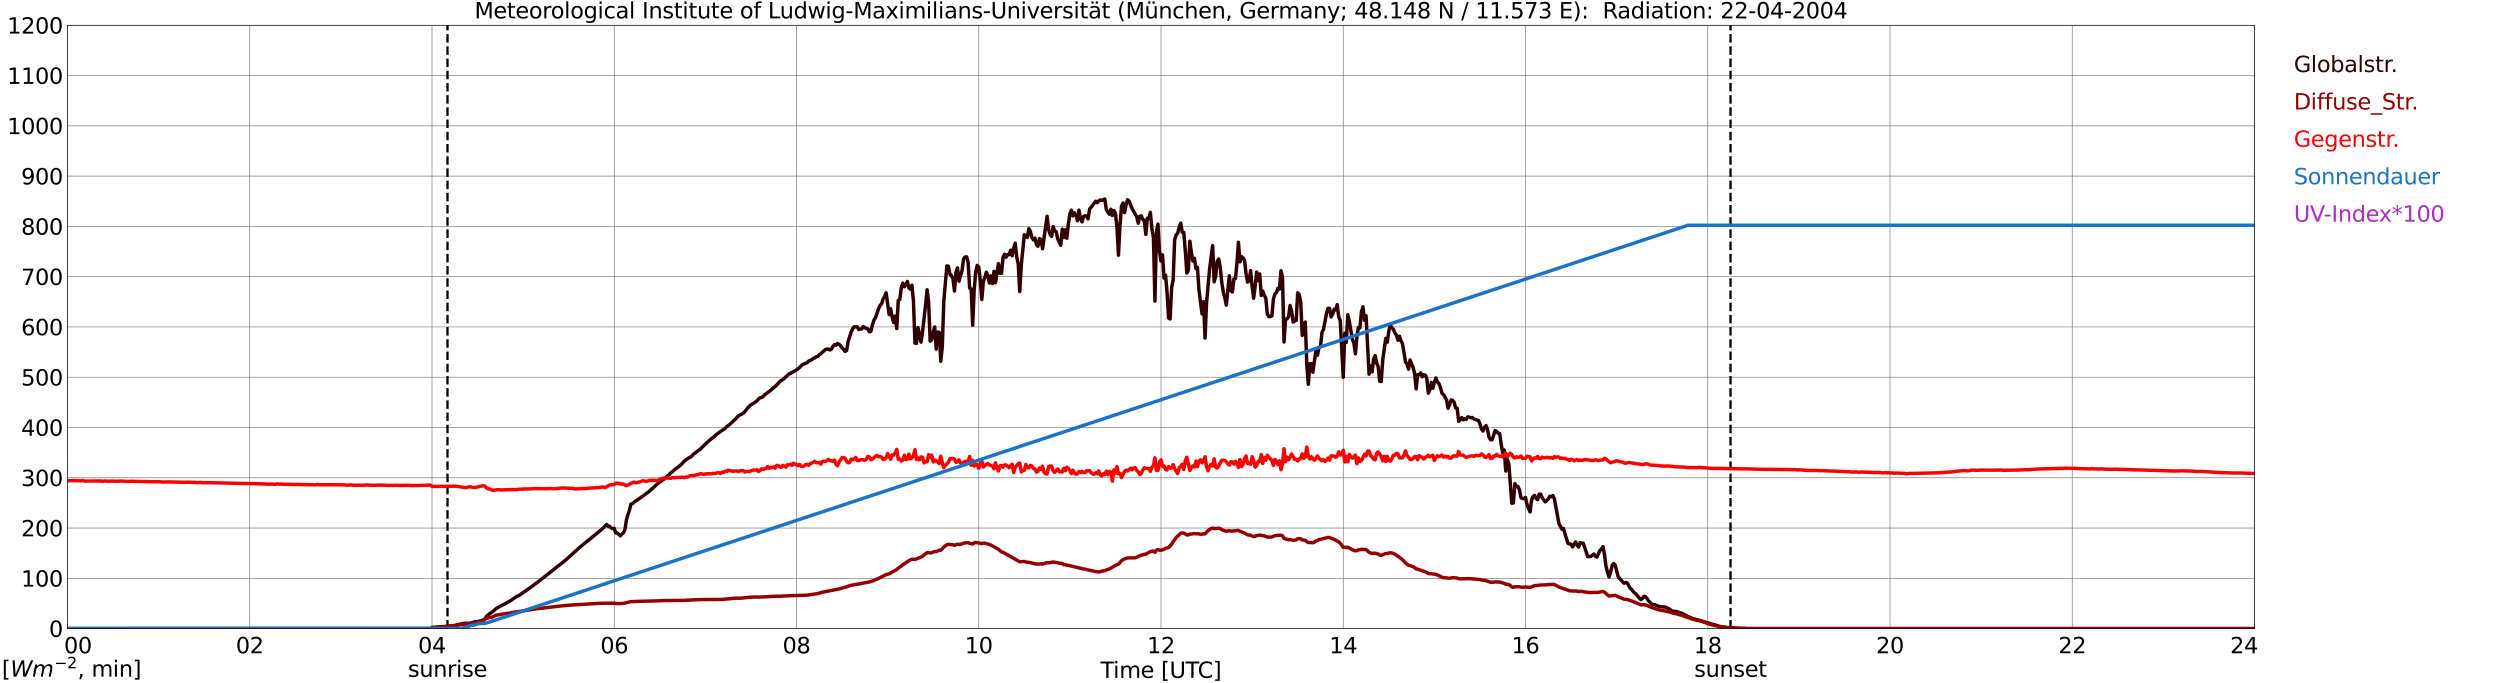 <?xml version="1.0" encoding="utf-8" standalone="no"?>
<!DOCTYPE svg PUBLIC "-//W3C//DTD SVG 1.1//EN"
  "http://www.w3.org/Graphics/SVG/1.1/DTD/svg11.dtd">
<svg xmlns:xlink="http://www.w3.org/1999/xlink" width="1085.4pt" height="296.64pt" viewBox="0 0 1085.4 296.64" xmlns="http://www.w3.org/2000/svg" version="1.1">
 <defs>
  <style type="text/css">*{stroke-linejoin: round; stroke-linecap: butt}</style>
 </defs>
 <g id="figure_1">
  <g id="patch_1">
   <path d="M 0 296.64 
L 1085.4 296.64 
L 1085.4 0 
L 0 0 
z
" style="fill: #ffffff"/>
  </g>
  <g id="axes_1">
   <g id="patch_2">
    <path d="M 29.306 272.909 
L 978.814 272.909 
L 978.814 10.976 
L 29.306 10.976 
z
" style="fill: #ffffff"/>
   </g>
   <g id="patch_3">
    <path d="M 978.814 272.909 
L 978.814 272.909 
L 978.814 10.976 
L 978.814 10.976 
z
" clip-path="url(#pad611f1961)" style="fill: #d3d3d3; opacity: 0.25; stroke: #d3d3d3; stroke-linejoin: miter"/>
   </g>
   <g id="matplotlib.axis_1">
    <g id="xtick_1">
     <g id="line2d_1">
      <path d="M 29.306 272.909 
L 29.306 10.976 
" clip-path="url(#pad611f1961)" style="fill: none; stroke: #808080; stroke-width: 0.3; stroke-linecap: square"/>
     </g>
     <g id="line2d_2"/>
     <g id="text_1">
      <!--    00 -->
      <g transform="translate(18.733 283.627) scale(0.095 -0.095)">
       <defs>
        <path id="DejaVuSans-20" transform="scale(0.016)"/>
        <path id="DejaVuSans-30" d="M 2034 4250 
Q 1547 4250 1301 3770 
Q 1056 3291 1056 2328 
Q 1056 1369 1301 889 
Q 1547 409 2034 409 
Q 2525 409 2770 889 
Q 3016 1369 3016 2328 
Q 3016 3291 2770 3770 
Q 2525 4250 2034 4250 
z
M 2034 4750 
Q 2819 4750 3233 4129 
Q 3647 3509 3647 2328 
Q 3647 1150 3233 529 
Q 2819 -91 2034 -91 
Q 1250 -91 836 529 
Q 422 1150 422 2328 
Q 422 3509 836 4129 
Q 1250 4750 2034 4750 
z
" transform="scale(0.016)"/>
       </defs>
       <use xlink:href="#DejaVuSans-20"/>
       <use xlink:href="#DejaVuSans-20" transform="translate(31.787 0)"/>
       <use xlink:href="#DejaVuSans-20" transform="translate(63.574 0)"/>
       <use xlink:href="#DejaVuSans-30" transform="translate(95.361 0)"/>
       <use xlink:href="#DejaVuSans-30" transform="translate(158.984 0)"/>
      </g>
     </g>
    </g>
    <g id="xtick_2">
     <g id="line2d_3">
      <path d="M 108.431 272.909 
L 108.431 10.976 
" clip-path="url(#pad611f1961)" style="fill: none; stroke: #808080; stroke-width: 0.3; stroke-linecap: square"/>
     </g>
     <g id="line2d_4"/>
     <g id="text_2">
      <!-- 02 -->
      <g transform="translate(102.387 283.627) scale(0.095 -0.095)">
       <defs>
        <path id="DejaVuSans-32" d="M 1228 531 
L 3431 531 
L 3431 0 
L 469 0 
L 469 531 
Q 828 903 1448 1529 
Q 2069 2156 2228 2338 
Q 2531 2678 2651 2914 
Q 2772 3150 2772 3378 
Q 2772 3750 2511 3984 
Q 2250 4219 1831 4219 
Q 1534 4219 1204 4116 
Q 875 4013 500 3803 
L 500 4441 
Q 881 4594 1212 4672 
Q 1544 4750 1819 4750 
Q 2544 4750 2975 4387 
Q 3406 4025 3406 3419 
Q 3406 3131 3298 2873 
Q 3191 2616 2906 2266 
Q 2828 2175 2409 1742 
Q 1991 1309 1228 531 
z
" transform="scale(0.016)"/>
       </defs>
       <use xlink:href="#DejaVuSans-30"/>
       <use xlink:href="#DejaVuSans-32" transform="translate(63.623 0)"/>
      </g>
     </g>
    </g>
    <g id="xtick_3">
     <g id="line2d_5">
      <path d="M 187.557 272.909 
L 187.557 10.976 
" clip-path="url(#pad611f1961)" style="fill: none; stroke: #808080; stroke-width: 0.3; stroke-linecap: square"/>
     </g>
     <g id="line2d_6"/>
     <g id="text_3">
      <!-- 04 -->
      <g transform="translate(181.513 283.627) scale(0.095 -0.095)">
       <defs>
        <path id="DejaVuSans-34" d="M 2419 4116 
L 825 1625 
L 2419 1625 
L 2419 4116 
z
M 2253 4666 
L 3047 4666 
L 3047 1625 
L 3713 1625 
L 3713 1100 
L 3047 1100 
L 3047 0 
L 2419 0 
L 2419 1100 
L 313 1100 
L 313 1709 
L 2253 4666 
z
" transform="scale(0.016)"/>
       </defs>
       <use xlink:href="#DejaVuSans-30"/>
       <use xlink:href="#DejaVuSans-34" transform="translate(63.623 0)"/>
      </g>
     </g>
    </g>
    <g id="xtick_4">
     <g id="line2d_7">
      <path d="M 266.683 272.909 
L 266.683 10.976 
" clip-path="url(#pad611f1961)" style="fill: none; stroke: #808080; stroke-width: 0.3; stroke-linecap: square"/>
     </g>
     <g id="line2d_8"/>
     <g id="text_4">
      <!-- 06 -->
      <g transform="translate(260.638 283.627) scale(0.095 -0.095)">
       <defs>
        <path id="DejaVuSans-36" d="M 2113 2584 
Q 1688 2584 1439 2293 
Q 1191 2003 1191 1497 
Q 1191 994 1439 701 
Q 1688 409 2113 409 
Q 2538 409 2786 701 
Q 3034 994 3034 1497 
Q 3034 2003 2786 2293 
Q 2538 2584 2113 2584 
z
M 3366 4563 
L 3366 3988 
Q 3128 4100 2886 4159 
Q 2644 4219 2406 4219 
Q 1781 4219 1451 3797 
Q 1122 3375 1075 2522 
Q 1259 2794 1537 2939 
Q 1816 3084 2150 3084 
Q 2853 3084 3261 2657 
Q 3669 2231 3669 1497 
Q 3669 778 3244 343 
Q 2819 -91 2113 -91 
Q 1303 -91 875 529 
Q 447 1150 447 2328 
Q 447 3434 972 4092 
Q 1497 4750 2381 4750 
Q 2619 4750 2861 4703 
Q 3103 4656 3366 4563 
z
" transform="scale(0.016)"/>
       </defs>
       <use xlink:href="#DejaVuSans-30"/>
       <use xlink:href="#DejaVuSans-36" transform="translate(63.623 0)"/>
      </g>
     </g>
    </g>
    <g id="xtick_5">
     <g id="line2d_9">
      <path d="M 345.808 272.909 
L 345.808 10.976 
" clip-path="url(#pad611f1961)" style="fill: none; stroke: #808080; stroke-width: 0.3; stroke-linecap: square"/>
     </g>
     <g id="line2d_10"/>
     <g id="text_5">
      <!-- 08 -->
      <g transform="translate(339.764 283.627) scale(0.095 -0.095)">
       <defs>
        <path id="DejaVuSans-38" d="M 2034 2216 
Q 1584 2216 1326 1975 
Q 1069 1734 1069 1313 
Q 1069 891 1326 650 
Q 1584 409 2034 409 
Q 2484 409 2743 651 
Q 3003 894 3003 1313 
Q 3003 1734 2745 1975 
Q 2488 2216 2034 2216 
z
M 1403 2484 
Q 997 2584 770 2862 
Q 544 3141 544 3541 
Q 544 4100 942 4425 
Q 1341 4750 2034 4750 
Q 2731 4750 3128 4425 
Q 3525 4100 3525 3541 
Q 3525 3141 3298 2862 
Q 3072 2584 2669 2484 
Q 3125 2378 3379 2068 
Q 3634 1759 3634 1313 
Q 3634 634 3220 271 
Q 2806 -91 2034 -91 
Q 1263 -91 848 271 
Q 434 634 434 1313 
Q 434 1759 690 2068 
Q 947 2378 1403 2484 
z
M 1172 3481 
Q 1172 3119 1398 2916 
Q 1625 2713 2034 2713 
Q 2441 2713 2670 2916 
Q 2900 3119 2900 3481 
Q 2900 3844 2670 4047 
Q 2441 4250 2034 4250 
Q 1625 4250 1398 4047 
Q 1172 3844 1172 3481 
z
" transform="scale(0.016)"/>
       </defs>
       <use xlink:href="#DejaVuSans-30"/>
       <use xlink:href="#DejaVuSans-38" transform="translate(63.623 0)"/>
      </g>
     </g>
    </g>
    <g id="xtick_6">
     <g id="line2d_11">
      <path d="M 424.934 272.909 
L 424.934 10.976 
" clip-path="url(#pad611f1961)" style="fill: none; stroke: #808080; stroke-width: 0.3; stroke-linecap: square"/>
     </g>
     <g id="line2d_12"/>
     <g id="text_6">
      <!-- 10 -->
      <g transform="translate(418.89 283.627) scale(0.095 -0.095)">
       <defs>
        <path id="DejaVuSans-31" d="M 794 531 
L 1825 531 
L 1825 4091 
L 703 3866 
L 703 4441 
L 1819 4666 
L 2450 4666 
L 2450 531 
L 3481 531 
L 3481 0 
L 794 0 
L 794 531 
z
" transform="scale(0.016)"/>
       </defs>
       <use xlink:href="#DejaVuSans-31"/>
       <use xlink:href="#DejaVuSans-30" transform="translate(63.623 0)"/>
      </g>
     </g>
    </g>
    <g id="xtick_7">
     <g id="line2d_13">
      <path d="M 504.06 272.909 
L 504.06 10.976 
" clip-path="url(#pad611f1961)" style="fill: none; stroke: #808080; stroke-width: 0.3; stroke-linecap: square"/>
     </g>
     <g id="line2d_14"/>
     <g id="text_7">
      <!-- 12 -->
      <g transform="translate(498.015 283.627) scale(0.095 -0.095)">
       <use xlink:href="#DejaVuSans-31"/>
       <use xlink:href="#DejaVuSans-32" transform="translate(63.623 0)"/>
      </g>
     </g>
    </g>
    <g id="xtick_8">
     <g id="line2d_15">
      <path d="M 583.185 272.909 
L 583.185 10.976 
" clip-path="url(#pad611f1961)" style="fill: none; stroke: #808080; stroke-width: 0.3; stroke-linecap: square"/>
     </g>
     <g id="line2d_16"/>
     <g id="text_8">
      <!-- 14 -->
      <g transform="translate(577.141 283.627) scale(0.095 -0.095)">
       <use xlink:href="#DejaVuSans-31"/>
       <use xlink:href="#DejaVuSans-34" transform="translate(63.623 0)"/>
      </g>
     </g>
    </g>
    <g id="xtick_9">
     <g id="line2d_17">
      <path d="M 662.311 272.909 
L 662.311 10.976 
" clip-path="url(#pad611f1961)" style="fill: none; stroke: #808080; stroke-width: 0.3; stroke-linecap: square"/>
     </g>
     <g id="line2d_18"/>
     <g id="text_9">
      <!-- 16 -->
      <g transform="translate(656.267 283.627) scale(0.095 -0.095)">
       <use xlink:href="#DejaVuSans-31"/>
       <use xlink:href="#DejaVuSans-36" transform="translate(63.623 0)"/>
      </g>
     </g>
    </g>
    <g id="xtick_10">
     <g id="line2d_19">
      <path d="M 741.437 272.909 
L 741.437 10.976 
" clip-path="url(#pad611f1961)" style="fill: none; stroke: #808080; stroke-width: 0.3; stroke-linecap: square"/>
     </g>
     <g id="line2d_20"/>
     <g id="text_10">
      <!-- 18 -->
      <g transform="translate(735.392 283.627) scale(0.095 -0.095)">
       <use xlink:href="#DejaVuSans-31"/>
       <use xlink:href="#DejaVuSans-38" transform="translate(63.623 0)"/>
      </g>
     </g>
    </g>
    <g id="xtick_11">
     <g id="line2d_21">
      <path d="M 820.562 272.909 
L 820.562 10.976 
" clip-path="url(#pad611f1961)" style="fill: none; stroke: #808080; stroke-width: 0.3; stroke-linecap: square"/>
     </g>
     <g id="line2d_22"/>
     <g id="text_11">
      <!-- 20 -->
      <g transform="translate(814.518 283.627) scale(0.095 -0.095)">
       <use xlink:href="#DejaVuSans-32"/>
       <use xlink:href="#DejaVuSans-30" transform="translate(63.623 0)"/>
      </g>
     </g>
    </g>
    <g id="xtick_12">
     <g id="line2d_23">
      <path d="M 899.688 272.909 
L 899.688 10.976 
" clip-path="url(#pad611f1961)" style="fill: none; stroke: #808080; stroke-width: 0.3; stroke-linecap: square"/>
     </g>
     <g id="line2d_24"/>
     <g id="text_12">
      <!-- 22 -->
      <g transform="translate(893.644 283.627) scale(0.095 -0.095)">
       <use xlink:href="#DejaVuSans-32"/>
       <use xlink:href="#DejaVuSans-32" transform="translate(63.623 0)"/>
      </g>
     </g>
    </g>
    <g id="xtick_13">
     <g id="line2d_25">
      <path d="M 978.814 272.909 
L 978.814 10.976 
" clip-path="url(#pad611f1961)" style="fill: none; stroke: #808080; stroke-width: 0.3; stroke-linecap: square"/>
     </g>
     <g id="line2d_26"/>
     <g id="text_13">
      <!-- 24    -->
      <g transform="translate(968.241 283.627) scale(0.095 -0.095)">
       <use xlink:href="#DejaVuSans-32"/>
       <use xlink:href="#DejaVuSans-34" transform="translate(63.623 0)"/>
       <use xlink:href="#DejaVuSans-20" transform="translate(127.246 0)"/>
       <use xlink:href="#DejaVuSans-20" transform="translate(159.033 0)"/>
       <use xlink:href="#DejaVuSans-20" transform="translate(190.82 0)"/>
      </g>
     </g>
    </g>
    <g id="text_14">
     <!-- Time [UTC] -->
     <g transform="translate(477.806 294.322) scale(0.095 -0.095)">
      <defs>
       <path id="DejaVuSans-54" d="M -19 4666 
L 3928 4666 
L 3928 4134 
L 2272 4134 
L 2272 0 
L 1638 0 
L 1638 4134 
L -19 4134 
L -19 4666 
z
" transform="scale(0.016)"/>
       <path id="DejaVuSans-69" d="M 603 3500 
L 1178 3500 
L 1178 0 
L 603 0 
L 603 3500 
z
M 603 4863 
L 1178 4863 
L 1178 4134 
L 603 4134 
L 603 4863 
z
" transform="scale(0.016)"/>
       <path id="DejaVuSans-6d" d="M 3328 2828 
Q 3544 3216 3844 3400 
Q 4144 3584 4550 3584 
Q 5097 3584 5394 3201 
Q 5691 2819 5691 2113 
L 5691 0 
L 5113 0 
L 5113 2094 
Q 5113 2597 4934 2840 
Q 4756 3084 4391 3084 
Q 3944 3084 3684 2787 
Q 3425 2491 3425 1978 
L 3425 0 
L 2847 0 
L 2847 2094 
Q 2847 2600 2669 2842 
Q 2491 3084 2119 3084 
Q 1678 3084 1418 2786 
Q 1159 2488 1159 1978 
L 1159 0 
L 581 0 
L 581 3500 
L 1159 3500 
L 1159 2956 
Q 1356 3278 1631 3431 
Q 1906 3584 2284 3584 
Q 2666 3584 2933 3390 
Q 3200 3197 3328 2828 
z
" transform="scale(0.016)"/>
       <path id="DejaVuSans-65" d="M 3597 1894 
L 3597 1613 
L 953 1613 
Q 991 1019 1311 708 
Q 1631 397 2203 397 
Q 2534 397 2845 478 
Q 3156 559 3463 722 
L 3463 178 
Q 3153 47 2828 -22 
Q 2503 -91 2169 -91 
Q 1331 -91 842 396 
Q 353 884 353 1716 
Q 353 2575 817 3079 
Q 1281 3584 2069 3584 
Q 2775 3584 3186 3129 
Q 3597 2675 3597 1894 
z
M 3022 2063 
Q 3016 2534 2758 2815 
Q 2500 3097 2075 3097 
Q 1594 3097 1305 2825 
Q 1016 2553 972 2059 
L 3022 2063 
z
" transform="scale(0.016)"/>
       <path id="DejaVuSans-5b" d="M 550 4863 
L 1875 4863 
L 1875 4416 
L 1125 4416 
L 1125 -397 
L 1875 -397 
L 1875 -844 
L 550 -844 
L 550 4863 
z
" transform="scale(0.016)"/>
       <path id="DejaVuSans-55" d="M 556 4666 
L 1191 4666 
L 1191 1831 
Q 1191 1081 1462 751 
Q 1734 422 2344 422 
Q 2950 422 3222 751 
Q 3494 1081 3494 1831 
L 3494 4666 
L 4128 4666 
L 4128 1753 
Q 4128 841 3676 375 
Q 3225 -91 2344 -91 
Q 1459 -91 1007 375 
Q 556 841 556 1753 
L 556 4666 
z
" transform="scale(0.016)"/>
       <path id="DejaVuSans-43" d="M 4122 4306 
L 4122 3641 
Q 3803 3938 3442 4084 
Q 3081 4231 2675 4231 
Q 1875 4231 1450 3742 
Q 1025 3253 1025 2328 
Q 1025 1406 1450 917 
Q 1875 428 2675 428 
Q 3081 428 3442 575 
Q 3803 722 4122 1019 
L 4122 359 
Q 3791 134 3420 21 
Q 3050 -91 2638 -91 
Q 1578 -91 968 557 
Q 359 1206 359 2328 
Q 359 3453 968 4101 
Q 1578 4750 2638 4750 
Q 3056 4750 3426 4639 
Q 3797 4528 4122 4306 
z
" transform="scale(0.016)"/>
       <path id="DejaVuSans-5d" d="M 1947 4863 
L 1947 -844 
L 622 -844 
L 622 -397 
L 1369 -397 
L 1369 4416 
L 622 4416 
L 622 4863 
L 1947 4863 
z
" transform="scale(0.016)"/>
      </defs>
      <use xlink:href="#DejaVuSans-54"/>
      <use xlink:href="#DejaVuSans-69" transform="translate(57.959 0)"/>
      <use xlink:href="#DejaVuSans-6d" transform="translate(85.742 0)"/>
      <use xlink:href="#DejaVuSans-65" transform="translate(183.154 0)"/>
      <use xlink:href="#DejaVuSans-20" transform="translate(244.678 0)"/>
      <use xlink:href="#DejaVuSans-5b" transform="translate(276.465 0)"/>
      <use xlink:href="#DejaVuSans-55" transform="translate(315.479 0)"/>
      <use xlink:href="#DejaVuSans-54" transform="translate(388.672 0)"/>
      <use xlink:href="#DejaVuSans-43" transform="translate(443.881 0)"/>
      <use xlink:href="#DejaVuSans-5d" transform="translate(513.705 0)"/>
     </g>
    </g>
   </g>
   <g id="matplotlib.axis_2">
    <g id="ytick_1">
     <g id="line2d_27">
      <path d="M 29.306 272.909 
L 978.814 272.909 
" clip-path="url(#pad611f1961)" style="fill: none; stroke: #808080; stroke-width: 0.3; stroke-linecap: square"/>
     </g>
     <g id="line2d_28"/>
     <g id="text_15">
      <!-- 0 -->
      <g transform="translate(21.261 276.518) scale(0.095 -0.095)">
       <use xlink:href="#DejaVuSans-30"/>
      </g>
     </g>
    </g>
    <g id="ytick_2">
     <g id="line2d_29">
      <path d="M 29.306 251.081 
L 978.814 251.081 
" clip-path="url(#pad611f1961)" style="fill: none; stroke: #808080; stroke-width: 0.3; stroke-linecap: square"/>
     </g>
     <g id="line2d_30"/>
     <g id="text_16">
      <!-- 100 -->
      <g transform="translate(9.173 254.69) scale(0.095 -0.095)">
       <use xlink:href="#DejaVuSans-31"/>
       <use xlink:href="#DejaVuSans-30" transform="translate(63.623 0)"/>
       <use xlink:href="#DejaVuSans-30" transform="translate(127.246 0)"/>
      </g>
     </g>
    </g>
    <g id="ytick_3">
     <g id="line2d_31">
      <path d="M 29.306 229.253 
L 978.814 229.253 
" clip-path="url(#pad611f1961)" style="fill: none; stroke: #808080; stroke-width: 0.3; stroke-linecap: square"/>
     </g>
     <g id="line2d_32"/>
     <g id="text_17">
      <!-- 200 -->
      <g transform="translate(9.173 232.863) scale(0.095 -0.095)">
       <use xlink:href="#DejaVuSans-32"/>
       <use xlink:href="#DejaVuSans-30" transform="translate(63.623 0)"/>
       <use xlink:href="#DejaVuSans-30" transform="translate(127.246 0)"/>
      </g>
     </g>
    </g>
    <g id="ytick_4">
     <g id="line2d_33">
      <path d="M 29.306 207.426 
L 978.814 207.426 
" clip-path="url(#pad611f1961)" style="fill: none; stroke: #808080; stroke-width: 0.3; stroke-linecap: square"/>
     </g>
     <g id="line2d_34"/>
     <g id="text_18">
      <!-- 300 -->
      <g transform="translate(9.173 211.035) scale(0.095 -0.095)">
       <defs>
        <path id="DejaVuSans-33" d="M 2597 2516 
Q 3050 2419 3304 2112 
Q 3559 1806 3559 1356 
Q 3559 666 3084 287 
Q 2609 -91 1734 -91 
Q 1441 -91 1130 -33 
Q 819 25 488 141 
L 488 750 
Q 750 597 1062 519 
Q 1375 441 1716 441 
Q 2309 441 2620 675 
Q 2931 909 2931 1356 
Q 2931 1769 2642 2001 
Q 2353 2234 1838 2234 
L 1294 2234 
L 1294 2753 
L 1863 2753 
Q 2328 2753 2575 2939 
Q 2822 3125 2822 3475 
Q 2822 3834 2567 4026 
Q 2313 4219 1838 4219 
Q 1578 4219 1281 4162 
Q 984 4106 628 3988 
L 628 4550 
Q 988 4650 1302 4700 
Q 1616 4750 1894 4750 
Q 2613 4750 3031 4423 
Q 3450 4097 3450 3541 
Q 3450 3153 3228 2886 
Q 3006 2619 2597 2516 
z
" transform="scale(0.016)"/>
       </defs>
       <use xlink:href="#DejaVuSans-33"/>
       <use xlink:href="#DejaVuSans-30" transform="translate(63.623 0)"/>
       <use xlink:href="#DejaVuSans-30" transform="translate(127.246 0)"/>
      </g>
     </g>
    </g>
    <g id="ytick_5">
     <g id="line2d_35">
      <path d="M 29.306 185.598 
L 978.814 185.598 
" clip-path="url(#pad611f1961)" style="fill: none; stroke: #808080; stroke-width: 0.3; stroke-linecap: square"/>
     </g>
     <g id="line2d_36"/>
     <g id="text_19">
      <!-- 400 -->
      <g transform="translate(9.173 189.207) scale(0.095 -0.095)">
       <use xlink:href="#DejaVuSans-34"/>
       <use xlink:href="#DejaVuSans-30" transform="translate(63.623 0)"/>
       <use xlink:href="#DejaVuSans-30" transform="translate(127.246 0)"/>
      </g>
     </g>
    </g>
    <g id="ytick_6">
     <g id="line2d_37">
      <path d="M 29.306 163.77 
L 978.814 163.77 
" clip-path="url(#pad611f1961)" style="fill: none; stroke: #808080; stroke-width: 0.3; stroke-linecap: square"/>
     </g>
     <g id="line2d_38"/>
     <g id="text_20">
      <!-- 500 -->
      <g transform="translate(9.173 167.379) scale(0.095 -0.095)">
       <defs>
        <path id="DejaVuSans-35" d="M 691 4666 
L 3169 4666 
L 3169 4134 
L 1269 4134 
L 1269 2991 
Q 1406 3038 1543 3061 
Q 1681 3084 1819 3084 
Q 2600 3084 3056 2656 
Q 3513 2228 3513 1497 
Q 3513 744 3044 326 
Q 2575 -91 1722 -91 
Q 1428 -91 1123 -41 
Q 819 9 494 109 
L 494 744 
Q 775 591 1075 516 
Q 1375 441 1709 441 
Q 2250 441 2565 725 
Q 2881 1009 2881 1497 
Q 2881 1984 2565 2268 
Q 2250 2553 1709 2553 
Q 1456 2553 1204 2497 
Q 953 2441 691 2322 
L 691 4666 
z
" transform="scale(0.016)"/>
       </defs>
       <use xlink:href="#DejaVuSans-35"/>
       <use xlink:href="#DejaVuSans-30" transform="translate(63.623 0)"/>
       <use xlink:href="#DejaVuSans-30" transform="translate(127.246 0)"/>
      </g>
     </g>
    </g>
    <g id="ytick_7">
     <g id="line2d_39">
      <path d="M 29.306 141.942 
L 978.814 141.942 
" clip-path="url(#pad611f1961)" style="fill: none; stroke: #808080; stroke-width: 0.3; stroke-linecap: square"/>
     </g>
     <g id="line2d_40"/>
     <g id="text_21">
      <!-- 600 -->
      <g transform="translate(9.173 145.551) scale(0.095 -0.095)">
       <use xlink:href="#DejaVuSans-36"/>
       <use xlink:href="#DejaVuSans-30" transform="translate(63.623 0)"/>
       <use xlink:href="#DejaVuSans-30" transform="translate(127.246 0)"/>
      </g>
     </g>
    </g>
    <g id="ytick_8">
     <g id="line2d_41">
      <path d="M 29.306 120.114 
L 978.814 120.114 
" clip-path="url(#pad611f1961)" style="fill: none; stroke: #808080; stroke-width: 0.3; stroke-linecap: square"/>
     </g>
     <g id="line2d_42"/>
     <g id="text_22">
      <!-- 700 -->
      <g transform="translate(9.173 123.724) scale(0.095 -0.095)">
       <defs>
        <path id="DejaVuSans-37" d="M 525 4666 
L 3525 4666 
L 3525 4397 
L 1831 0 
L 1172 0 
L 2766 4134 
L 525 4134 
L 525 4666 
z
" transform="scale(0.016)"/>
       </defs>
       <use xlink:href="#DejaVuSans-37"/>
       <use xlink:href="#DejaVuSans-30" transform="translate(63.623 0)"/>
       <use xlink:href="#DejaVuSans-30" transform="translate(127.246 0)"/>
      </g>
     </g>
    </g>
    <g id="ytick_9">
     <g id="line2d_43">
      <path d="M 29.306 98.287 
L 978.814 98.287 
" clip-path="url(#pad611f1961)" style="fill: none; stroke: #808080; stroke-width: 0.3; stroke-linecap: square"/>
     </g>
     <g id="line2d_44"/>
     <g id="text_23">
      <!-- 800 -->
      <g transform="translate(9.173 101.896) scale(0.095 -0.095)">
       <use xlink:href="#DejaVuSans-38"/>
       <use xlink:href="#DejaVuSans-30" transform="translate(63.623 0)"/>
       <use xlink:href="#DejaVuSans-30" transform="translate(127.246 0)"/>
      </g>
     </g>
    </g>
    <g id="ytick_10">
     <g id="line2d_45">
      <path d="M 29.306 76.459 
L 978.814 76.459 
" clip-path="url(#pad611f1961)" style="fill: none; stroke: #808080; stroke-width: 0.3; stroke-linecap: square"/>
     </g>
     <g id="line2d_46"/>
     <g id="text_24">
      <!-- 900 -->
      <g transform="translate(9.173 80.068) scale(0.095 -0.095)">
       <defs>
        <path id="DejaVuSans-39" d="M 703 97 
L 703 672 
Q 941 559 1184 500 
Q 1428 441 1663 441 
Q 2288 441 2617 861 
Q 2947 1281 2994 2138 
Q 2813 1869 2534 1725 
Q 2256 1581 1919 1581 
Q 1219 1581 811 2004 
Q 403 2428 403 3163 
Q 403 3881 828 4315 
Q 1253 4750 1959 4750 
Q 2769 4750 3195 4129 
Q 3622 3509 3622 2328 
Q 3622 1225 3098 567 
Q 2575 -91 1691 -91 
Q 1453 -91 1209 -44 
Q 966 3 703 97 
z
M 1959 2075 
Q 2384 2075 2632 2365 
Q 2881 2656 2881 3163 
Q 2881 3666 2632 3958 
Q 2384 4250 1959 4250 
Q 1534 4250 1286 3958 
Q 1038 3666 1038 3163 
Q 1038 2656 1286 2365 
Q 1534 2075 1959 2075 
z
" transform="scale(0.016)"/>
       </defs>
       <use xlink:href="#DejaVuSans-39"/>
       <use xlink:href="#DejaVuSans-30" transform="translate(63.623 0)"/>
       <use xlink:href="#DejaVuSans-30" transform="translate(127.246 0)"/>
      </g>
     </g>
    </g>
    <g id="ytick_11">
     <g id="line2d_47">
      <path d="M 29.306 54.631 
L 978.814 54.631 
" clip-path="url(#pad611f1961)" style="fill: none; stroke: #808080; stroke-width: 0.3; stroke-linecap: square"/>
     </g>
     <g id="line2d_48"/>
     <g id="text_25">
      <!-- 1000 -->
      <g transform="translate(3.128 58.24) scale(0.095 -0.095)">
       <use xlink:href="#DejaVuSans-31"/>
       <use xlink:href="#DejaVuSans-30" transform="translate(63.623 0)"/>
       <use xlink:href="#DejaVuSans-30" transform="translate(127.246 0)"/>
       <use xlink:href="#DejaVuSans-30" transform="translate(190.869 0)"/>
      </g>
     </g>
    </g>
    <g id="ytick_12">
     <g id="line2d_49">
      <path d="M 29.306 32.803 
L 978.814 32.803 
" clip-path="url(#pad611f1961)" style="fill: none; stroke: #808080; stroke-width: 0.3; stroke-linecap: square"/>
     </g>
     <g id="line2d_50"/>
     <g id="text_26">
      <!-- 1100 -->
      <g transform="translate(3.128 36.413) scale(0.095 -0.095)">
       <use xlink:href="#DejaVuSans-31"/>
       <use xlink:href="#DejaVuSans-31" transform="translate(63.623 0)"/>
       <use xlink:href="#DejaVuSans-30" transform="translate(127.246 0)"/>
       <use xlink:href="#DejaVuSans-30" transform="translate(190.869 0)"/>
      </g>
     </g>
    </g>
    <g id="ytick_13">
     <g id="line2d_51">
      <path d="M 29.306 10.976 
L 978.814 10.976 
" clip-path="url(#pad611f1961)" style="fill: none; stroke: #808080; stroke-width: 0.3; stroke-linecap: square"/>
     </g>
     <g id="line2d_52"/>
     <g id="text_27">
      <!-- 1200 -->
      <g transform="translate(3.128 14.585) scale(0.095 -0.095)">
       <use xlink:href="#DejaVuSans-31"/>
       <use xlink:href="#DejaVuSans-32" transform="translate(63.623 0)"/>
       <use xlink:href="#DejaVuSans-30" transform="translate(127.246 0)"/>
       <use xlink:href="#DejaVuSans-30" transform="translate(190.869 0)"/>
      </g>
     </g>
    </g>
   </g>
   <g id="line2d_53">
    <path d="M 194.283 272.909 
L 194.283 10.976 
" clip-path="url(#pad611f1961)" style="fill: none; stroke-dasharray: 3.7,1.6; stroke-dashoffset: 0; stroke: #000000"/>
   </g>
   <g id="line2d_54">
    <path d="M 751.327 272.909 
L 751.327 10.976 
" clip-path="url(#pad611f1961)" style="fill: none; stroke-dasharray: 3.7,1.6; stroke-dashoffset: 0; stroke: #000000"/>
   </g>
   <g id="line2d_55">
    <path d="M 29.306 272.909 
L 186.898 272.909 
L 187.557 272.385 
L 194.151 271.894 
L 196.129 271.73 
L 196.788 271.689 
L 201.404 270.584 
L 202.723 270.584 
L 204.042 270.584 
L 205.36 270.215 
L 206.02 269.969 
L 209.317 269.558 
L 209.976 269.355 
L 210.635 268.576 
L 211.295 267.511 
L 212.614 266.406 
L 213.932 265.588 
L 215.251 264.317 
L 217.889 262.803 
L 219.207 262.187 
L 220.526 261.41 
L 221.186 261.124 
L 224.482 258.871 
L 225.142 258.625 
L 226.461 257.765 
L 227.779 256.824 
L 230.417 254.979 
L 232.395 253.506 
L 233.714 252.563 
L 236.351 250.474 
L 242.286 245.766 
L 243.604 244.784 
L 246.242 242.57 
L 251.517 237.779 
L 261.408 229.712 
L 263.386 227.706 
L 264.045 228.566 
L 264.705 228.483 
L 265.364 229.262 
L 266.023 229.467 
L 266.683 229.384 
L 267.342 231.392 
L 268.002 231.432 
L 269.32 232.661 
L 269.98 231.884 
L 270.639 231.351 
L 271.298 230.081 
L 271.958 225.78 
L 272.617 223.447 
L 273.277 221.563 
L 273.936 218.82 
L 274.595 218.695 
L 275.255 218.082 
L 279.87 214.847 
L 280.53 214.273 
L 281.189 213.904 
L 282.508 212.758 
L 284.486 210.916 
L 285.805 209.728 
L 287.783 208.375 
L 288.442 207.925 
L 289.761 206.655 
L 290.42 206.164 
L 291.08 205.428 
L 292.399 204.405 
L 293.058 203.748 
L 295.036 202.274 
L 295.696 201.742 
L 297.014 200.307 
L 298.333 199.244 
L 299.652 198.507 
L 300.311 198.055 
L 300.971 197.278 
L 304.267 194.781 
L 306.246 192.773 
L 308.224 191.011 
L 310.202 189.415 
L 310.861 188.761 
L 314.158 186.425 
L 314.818 185.975 
L 315.477 185.238 
L 316.796 184.297 
L 318.774 182.413 
L 319.433 181.839 
L 320.093 181.02 
L 320.752 180.405 
L 322.071 179.792 
L 322.73 179.34 
L 323.39 178.726 
L 324.708 177.006 
L 326.027 175.736 
L 326.686 175.409 
L 328.665 174.016 
L 329.324 173.197 
L 329.983 172.665 
L 330.643 172.623 
L 331.302 172.132 
L 331.961 171.436 
L 334.599 169.471 
L 335.918 168.243 
L 336.577 167.793 
L 337.896 166.44 
L 338.555 165.662 
L 339.215 165.13 
L 339.874 164.844 
L 342.512 162.345 
L 343.171 162.139 
L 343.83 161.69 
L 344.49 161.445 
L 346.468 160.133 
L 348.446 158.25 
L 350.424 157.473 
L 351.083 156.776 
L 352.402 156.202 
L 353.062 155.589 
L 353.721 155.425 
L 354.38 154.893 
L 355.04 154.729 
L 355.699 153.95 
L 356.359 153.539 
L 358.337 151.739 
L 358.996 151.575 
L 359.655 151.575 
L 360.315 151.944 
L 360.974 151.616 
L 361.634 150.346 
L 362.293 149.65 
L 362.952 149.896 
L 363.612 149.117 
L 364.271 149.486 
L 364.93 150.101 
L 365.59 151.084 
L 366.249 151.656 
L 366.909 152.557 
L 367.568 152.188 
L 368.227 148.216 
L 369.546 144.121 
L 370.206 142.647 
L 370.865 141.909 
L 372.184 141.909 
L 372.843 143.097 
L 373.502 142.811 
L 374.162 142.811 
L 374.821 141.787 
L 375.481 142.278 
L 376.799 142.811 
L 377.459 144.081 
L 378.118 143.835 
L 378.777 141.049 
L 379.437 138.961 
L 380.096 137.937 
L 381.415 134.128 
L 382.074 132.572 
L 382.734 131.958 
L 383.393 129.911 
L 384.053 128.765 
L 384.712 127.126 
L 386.031 136.586 
L 386.69 134.089 
L 387.349 137.815 
L 388.009 140.026 
L 388.668 137.16 
L 389.328 142.647 
L 389.987 130.402 
L 390.646 130.033 
L 391.306 124.997 
L 391.965 122.948 
L 392.624 124.504 
L 393.284 123.605 
L 393.943 122.171 
L 394.603 125.078 
L 395.262 125.528 
L 395.921 123.808 
L 396.581 130.688 
L 397.24 148.995 
L 397.899 149.076 
L 398.559 142.237 
L 399.878 148.545 
L 400.537 144.04 
L 401.856 132.286 
L 402.515 125.816 
L 403.175 131.262 
L 403.834 148.093 
L 404.493 147.602 
L 405.153 144.204 
L 405.812 141.951 
L 406.471 151.533 
L 407.131 144.162 
L 407.79 144.284 
L 408.45 156.857 
L 409.109 150.468 
L 409.768 130.649 
L 411.087 115.454 
L 411.746 115.576 
L 412.406 118.977 
L 413.065 119.674 
L 413.725 120.9 
L 414.384 126.348 
L 415.043 118.281 
L 415.703 116.314 
L 416.362 122.088 
L 417.681 117.46 
L 418.34 112.425 
L 419 111.565 
L 419.659 111.523 
L 420.318 113.817 
L 420.978 125.12 
L 421.637 125.447 
L 422.297 141.213 
L 422.956 125.816 
L 423.615 118.076 
L 424.275 115.21 
L 424.934 115.945 
L 425.593 121.638 
L 426.253 130.074 
L 426.912 122.334 
L 427.572 120.492 
L 428.231 118.157 
L 428.89 119.674 
L 429.55 122.867 
L 430.209 119.796 
L 430.869 123.114 
L 431.528 117.79 
L 432.187 122.784 
L 433.506 114.431 
L 434.165 118.648 
L 434.825 118.648 
L 435.484 111.728 
L 436.144 110.377 
L 436.803 111.687 
L 437.462 110.541 
L 438.122 110.541 
L 438.781 108.616 
L 439.44 111.032 
L 440.1 107.673 
L 440.759 105.586 
L 441.419 111.565 
L 442.078 114.636 
L 442.737 126.593 
L 443.397 115.21 
L 444.716 101.899 
L 445.375 102.84 
L 446.034 103.087 
L 446.694 99.236 
L 447.353 100.465 
L 448.012 103.17 
L 448.672 104.152 
L 449.331 103.373 
L 449.991 106.158 
L 450.65 106.896 
L 451.309 103.578 
L 451.969 103.947 
L 452.628 108 
L 454.606 93.912 
L 455.266 99.566 
L 455.925 101.816 
L 456.584 102.637 
L 457.244 98.376 
L 457.903 100.343 
L 458.563 100.629 
L 459.222 103.741 
L 460.541 106.527 
L 461.2 99.483 
L 461.859 103.128 
L 462.519 99.769 
L 463.178 103.456 
L 463.838 97.272 
L 464.497 92.849 
L 465.156 91.252 
L 465.816 93.749 
L 466.475 92.398 
L 467.134 93.258 
L 467.794 95.838 
L 468.453 91.21 
L 469.113 94.936 
L 469.772 96.329 
L 470.431 93.995 
L 471.091 93.668 
L 471.75 93.912 
L 472.409 95.019 
L 473.069 90.678 
L 473.728 90.023 
L 475.706 87.362 
L 476.366 87.975 
L 477.025 87.238 
L 477.685 86.829 
L 478.344 86.993 
L 479.663 86.419 
L 480.322 90.966 
L 480.981 92.153 
L 481.641 93.013 
L 482.3 90.841 
L 482.96 93.546 
L 483.619 91.415 
L 484.278 92.686 
L 484.938 98.623 
L 485.597 110.785 
L 486.256 97.763 
L 486.916 89.573 
L 487.575 88.139 
L 488.235 92.317 
L 488.894 89.121 
L 489.553 86.705 
L 490.213 87.32 
L 491.532 90.636 
L 493.51 94.037 
L 494.169 96.903 
L 494.828 93.912 
L 495.488 93.709 
L 496.147 95.183 
L 496.807 95.715 
L 497.466 101.777 
L 498.125 94.733 
L 498.785 94.733 
L 499.444 92.192 
L 500.103 99.441 
L 500.763 103.006 
L 501.422 130.729 
L 502.082 100.712 
L 502.741 97.313 
L 503.4 109.19 
L 504.06 113.324 
L 504.719 110.663 
L 505.379 120.778 
L 506.038 119.468 
L 506.697 127.126 
L 507.357 138.061 
L 508.016 138.469 
L 508.675 124.834 
L 509.335 121.557 
L 509.994 103.947 
L 510.654 102.021 
L 511.313 101.244 
L 511.972 98.581 
L 512.632 96.861 
L 513.291 100.875 
L 513.95 100.917 
L 514.61 108.86 
L 515.269 118.525 
L 515.929 117.257 
L 516.588 104.726 
L 517.247 109.639 
L 517.907 113.285 
L 518.566 112.136 
L 519.226 116.6 
L 519.885 116.07 
L 520.544 125.897 
L 521.863 136.258 
L 522.522 130.976 
L 523.182 146.784 
L 523.841 131.509 
L 525.16 116.764 
L 526.479 106.649 
L 527.138 122.334 
L 527.797 119.918 
L 528.457 113.324 
L 529.116 112.464 
L 529.776 115.987 
L 530.435 122.62 
L 531.094 126.757 
L 531.754 129.297 
L 532.413 132.491 
L 533.732 119.754 
L 534.391 126.185 
L 535.051 126.798 
L 535.71 121.105 
L 536.369 120.942 
L 537.029 114.35 
L 537.688 105.217 
L 538.348 113.693 
L 539.007 111.44 
L 539.666 111.973 
L 540.326 112.996 
L 540.985 118.772 
L 541.644 122.498 
L 542.304 121.885 
L 542.963 117.502 
L 543.623 124.423 
L 544.282 129.5 
L 544.941 124.34 
L 545.601 118.117 
L 546.26 121.802 
L 546.919 118.936 
L 547.579 128.313 
L 548.238 126.388 
L 548.898 128.149 
L 549.557 129.42 
L 550.216 136.258 
L 550.876 137.487 
L 551.535 137.404 
L 552.195 137.201 
L 552.854 129.869 
L 553.513 127.577 
L 554.173 127.045 
L 554.832 125.161 
L 555.491 125.528 
L 556.151 117.543 
L 556.81 120.287 
L 557.47 148.504 
L 558.129 138.592 
L 558.788 138.428 
L 559.448 137.529 
L 560.107 132.613 
L 560.766 135.071 
L 561.426 139.781 
L 562.085 139.329 
L 562.745 139.124 
L 563.404 127.126 
L 564.063 127.863 
L 564.723 131.262 
L 565.382 145.596 
L 566.701 139.821 
L 567.36 158.455 
L 568.02 166.85 
L 568.679 157.922 
L 569.338 157.839 
L 569.998 161.609 
L 571.317 152.188 
L 571.976 154.277 
L 572.635 150.92 
L 573.295 150.346 
L 573.954 144.284 
L 574.613 143.016 
L 575.932 135.972 
L 576.592 133.842 
L 577.251 133.883 
L 577.91 137.609 
L 578.57 136.422 
L 579.229 134.252 
L 579.889 134.58 
L 580.548 132.244 
L 581.207 137.568 
L 581.867 139.124 
L 583.185 163.779 
L 583.845 144.695 
L 584.504 148.667 
L 585.164 136.627 
L 585.823 139.535 
L 587.142 147.316 
L 587.801 148.995 
L 588.46 153.581 
L 589.12 146.046 
L 589.779 142.156 
L 590.439 142.32 
L 591.098 135.193 
L 591.757 133.187 
L 592.417 139.044 
L 593.076 137.077 
L 594.395 162.469 
L 595.054 158.865 
L 595.714 161.445 
L 596.373 155.875 
L 597.032 154.399 
L 597.692 157.636 
L 598.351 159.193 
L 599.011 165.457 
L 599.67 165.662 
L 600.329 156.202 
L 601.648 146.906 
L 602.307 148.545 
L 602.967 143.712 
L 603.626 141.091 
L 604.286 142.361 
L 604.945 142.933 
L 605.604 144.572 
L 606.264 145.472 
L 606.923 147.724 
L 607.582 145.965 
L 608.242 147.93 
L 608.901 149.2 
L 610.22 157.145 
L 610.879 158.045 
L 611.539 160.297 
L 612.198 156.285 
L 613.517 159.559 
L 614.176 162.139 
L 614.836 168.817 
L 615.495 162.714 
L 616.154 162.633 
L 616.814 161.936 
L 617.473 163.615 
L 618.133 162.714 
L 618.792 162.877 
L 619.451 164.27 
L 620.111 170.74 
L 620.77 169.308 
L 621.429 166.031 
L 622.089 168.528 
L 622.748 165.948 
L 623.408 164.106 
L 624.067 165.826 
L 624.726 166.522 
L 625.386 168.243 
L 626.045 170.74 
L 626.705 171.314 
L 628.023 173.566 
L 628.683 177.253 
L 629.342 175.736 
L 630.001 173.647 
L 630.661 173.771 
L 631.32 174.673 
L 631.98 177.129 
L 632.639 177.212 
L 633.298 182.944 
L 633.958 182.289 
L 634.617 181.306 
L 635.276 182.247 
L 635.936 181.756 
L 636.595 182.044 
L 637.255 180.979 
L 637.914 181.101 
L 638.573 181.387 
L 639.233 181.265 
L 639.892 181.92 
L 641.211 182.33 
L 641.87 182.535 
L 642.53 183.967 
L 643.189 186.261 
L 643.848 187.121 
L 644.508 185.524 
L 645.167 184.788 
L 645.827 186.547 
L 646.486 189.865 
L 647.145 190.93 
L 647.805 190.93 
L 649.123 186.958 
L 649.783 187.285 
L 650.442 188.104 
L 651.102 188.267 
L 651.761 192.897 
L 652.42 196.623 
L 653.08 195.353 
L 653.739 204.485 
L 654.399 199.53 
L 655.058 201.292 
L 656.377 218.492 
L 657.036 218.368 
L 657.695 209.973 
L 658.355 211.365 
L 659.014 211.16 
L 659.674 212.636 
L 660.333 216.034 
L 660.992 216.445 
L 661.652 216.445 
L 662.311 215.951 
L 662.97 218.983 
L 663.63 220.826 
L 664.289 222.26 
L 664.949 217.058 
L 665.608 215.585 
L 666.267 215.091 
L 666.927 216.445 
L 667.586 216.936 
L 668.246 214.559 
L 668.905 214.559 
L 669.564 216.115 
L 670.883 217.877 
L 672.202 216.608 
L 672.861 215.46 
L 673.521 215.665 
L 674.18 215.133 
L 674.839 216.526 
L 676.817 227.295 
L 678.136 229.795 
L 678.796 229.426 
L 679.455 231.842 
L 680.774 235.895 
L 681.433 236.142 
L 682.092 236.223 
L 682.752 237.452 
L 684.071 235.241 
L 684.73 236.675 
L 685.389 237.535 
L 686.049 235.527 
L 686.708 235.815 
L 687.368 235.815 
L 689.346 241.671 
L 690.664 241.63 
L 691.983 240.523 
L 692.643 241.547 
L 693.302 241.876 
L 694.621 239.008 
L 695.28 238.312 
L 695.939 237.33 
L 696.599 240.728 
L 697.258 245.807 
L 697.918 248.427 
L 698.577 250.516 
L 699.236 248.551 
L 699.896 245.602 
L 700.555 244.659 
L 701.215 245.233 
L 702.533 250.311 
L 704.511 252.688 
L 705.171 253.22 
L 705.83 252.851 
L 706.49 253.054 
L 707.149 254.408 
L 707.808 255.431 
L 708.468 256.003 
L 709.127 256.905 
L 710.446 258.092 
L 711.765 259.69 
L 712.424 260.303 
L 713.083 259.812 
L 713.743 258.871 
L 714.402 259.035 
L 715.062 259.812 
L 715.721 260.877 
L 717.04 262.187 
L 717.699 262.475 
L 718.358 262.514 
L 720.337 263.335 
L 722.974 263.58 
L 724.952 264.481 
L 725.612 265.055 
L 726.271 265.383 
L 726.93 265.463 
L 727.59 265.424 
L 729.568 266.079 
L 730.227 266.243 
L 731.546 266.978 
L 732.865 267.675 
L 733.524 267.921 
L 734.843 268.535 
L 738.14 269.395 
L 740.118 270.052 
L 746.712 271.975 
L 748.031 272.221 
L 749.349 272.343 
L 750.668 272.507 
L 751.987 272.59 
L 755.943 272.795 
L 756.602 272.754 
L 758.581 272.909 
L 978.154 272.909 
L 978.154 272.909 
" clip-path="url(#pad611f1961)" style="fill: none; stroke: #330000; stroke-width: 1.5; stroke-linecap: square"/>
   </g>
   <g id="line2d_56">
    <path d="M 29.306 272.909 
L 186.898 272.909 
L 187.557 272.618 
L 189.535 272.45 
L 193.492 272.156 
L 194.151 271.988 
L 194.81 271.946 
L 195.47 271.778 
L 196.788 271.737 
L 200.085 271.191 
L 200.745 271.191 
L 202.063 271.023 
L 204.042 270.813 
L 206.02 270.351 
L 208.657 269.595 
L 209.317 269.386 
L 210.635 268.672 
L 211.295 268.421 
L 211.954 268.294 
L 212.614 268.043 
L 213.273 268 
L 213.932 267.834 
L 215.251 267.12 
L 219.867 266.321 
L 221.186 266.238 
L 222.504 265.902 
L 224.482 265.607 
L 225.801 265.439 
L 228.439 264.979 
L 229.757 264.811 
L 232.395 264.392 
L 241.626 263.3 
L 243.604 263.088 
L 246.901 262.755 
L 260.748 261.914 
L 266.683 261.873 
L 267.342 262.041 
L 268.661 262.041 
L 269.32 262.082 
L 269.98 261.956 
L 270.639 261.997 
L 273.936 261.2 
L 276.573 261.117 
L 278.552 261.032 
L 280.53 260.991 
L 284.486 260.906 
L 288.442 260.74 
L 297.014 260.655 
L 303.608 260.319 
L 313.499 260.236 
L 315.477 260.068 
L 317.455 259.858 
L 319.433 259.69 
L 321.411 259.731 
L 325.368 259.312 
L 328.005 259.186 
L 329.324 259.227 
L 332.621 259.103 
L 333.94 259.018 
L 337.236 258.85 
L 338.555 258.85 
L 343.83 258.599 
L 346.468 258.513 
L 348.446 258.472 
L 350.424 258.389 
L 355.04 257.717 
L 355.699 257.549 
L 356.359 257.254 
L 364.271 255.702 
L 366.909 254.947 
L 367.568 254.779 
L 368.887 254.274 
L 370.865 253.855 
L 372.843 253.561 
L 374.821 253.142 
L 376.799 252.805 
L 378.118 252.469 
L 379.437 252.009 
L 382.734 250.496 
L 384.712 249.446 
L 386.031 249.154 
L 387.349 248.355 
L 389.328 247.263 
L 389.987 246.676 
L 390.646 246.257 
L 391.965 245.166 
L 394.603 243.444 
L 395.262 243.066 
L 395.921 242.856 
L 396.581 242.773 
L 397.24 242.941 
L 399.878 241.85 
L 400.537 241.514 
L 401.196 240.883 
L 402.515 239.96 
L 403.175 239.918 
L 403.834 240.128 
L 405.812 239.458 
L 406.471 239.499 
L 407.79 238.868 
L 408.45 238.912 
L 409.109 238.281 
L 409.768 237.441 
L 411.087 236.518 
L 411.746 236.308 
L 413.725 236.518 
L 414.384 236.771 
L 415.043 236.476 
L 415.703 236.308 
L 416.362 236.393 
L 417.022 236.308 
L 419 235.679 
L 420.318 235.594 
L 420.978 235.889 
L 421.637 235.972 
L 422.297 236.225 
L 422.956 235.679 
L 423.615 235.511 
L 424.934 235.721 
L 426.253 236.057 
L 426.912 235.762 
L 428.231 235.972 
L 430.209 236.644 
L 432.847 238.113 
L 433.506 238.491 
L 434.825 239.624 
L 435.484 239.792 
L 442.737 243.906 
L 444.056 243.78 
L 444.716 243.78 
L 446.034 244.116 
L 446.694 244.157 
L 449.331 244.788 
L 450.65 244.915 
L 451.969 244.788 
L 452.628 244.915 
L 454.606 244.242 
L 455.266 244.369 
L 457.244 243.989 
L 458.563 244.201 
L 460.541 244.62 
L 461.2 244.62 
L 461.859 245.207 
L 462.519 245.081 
L 463.178 245.417 
L 463.838 245.46 
L 470.431 247.012 
L 471.091 247.097 
L 472.409 247.431 
L 473.728 247.685 
L 475.047 247.977 
L 475.706 248.189 
L 477.025 248.313 
L 479.663 247.726 
L 481.641 247.012 
L 484.938 245.124 
L 485.597 244.956 
L 486.916 243.444 
L 487.575 242.983 
L 488.894 242.396 
L 489.553 242.228 
L 492.85 242.186 
L 494.169 241.682 
L 494.828 241.261 
L 496.807 240.674 
L 497.466 240.591 
L 499.444 239.458 
L 500.763 239.246 
L 501.422 239.792 
L 502.082 238.827 
L 502.741 238.617 
L 503.4 238.868 
L 504.06 238.912 
L 505.379 238.532 
L 506.038 238.072 
L 507.357 237.694 
L 508.016 237.107 
L 510.654 233.37 
L 512.632 231.482 
L 513.291 231.397 
L 513.95 231.438 
L 515.269 232.237 
L 515.929 232.237 
L 516.588 231.86 
L 517.247 231.86 
L 518.566 231.65 
L 519.226 231.774 
L 519.885 231.691 
L 521.204 231.942 
L 521.863 231.942 
L 522.522 231.733 
L 523.182 231.818 
L 524.501 230.347 
L 525.16 229.801 
L 526.479 229.255 
L 527.138 229.467 
L 527.797 229.467 
L 529.116 229.299 
L 529.776 229.509 
L 530.435 229.969 
L 531.754 230.473 
L 532.413 230.642 
L 533.732 230.391 
L 534.391 230.6 
L 536.369 230.432 
L 537.029 230.305 
L 537.688 230.305 
L 539.007 230.936 
L 540.326 231.438 
L 541.644 232.196 
L 542.963 232.364 
L 543.623 232.741 
L 544.282 232.951 
L 544.941 232.824 
L 545.601 232.488 
L 546.26 232.447 
L 546.919 232.279 
L 547.579 232.488 
L 548.238 232.488 
L 549.557 232.866 
L 550.216 233.16 
L 551.535 233.202 
L 552.195 233.119 
L 553.513 232.573 
L 554.832 232.405 
L 556.151 232.364 
L 556.81 232.573 
L 557.47 233.789 
L 559.448 234.335 
L 560.107 234.252 
L 561.426 234.588 
L 562.745 234.378 
L 563.404 233.916 
L 564.063 233.833 
L 564.723 233.916 
L 565.382 234.42 
L 566.701 234.588 
L 567.36 235.175 
L 568.02 235.553 
L 569.338 235.553 
L 569.998 235.638 
L 570.657 235.385 
L 571.317 234.88 
L 571.976 234.671 
L 572.635 234.293 
L 576.592 233.329 
L 577.251 233.411 
L 578.57 233.916 
L 579.229 234.125 
L 581.207 235.302 
L 581.867 235.804 
L 583.185 237.653 
L 583.845 237.485 
L 584.504 237.736 
L 585.164 237.609 
L 586.482 238.281 
L 587.142 238.7 
L 588.46 239.163 
L 589.12 239.036 
L 589.779 238.7 
L 590.439 238.7 
L 591.098 238.491 
L 593.076 238.617 
L 593.736 239.122 
L 594.395 239.835 
L 595.714 240.296 
L 596.373 240.169 
L 597.032 240.169 
L 598.351 240.549 
L 599.011 241.01 
L 599.67 241.136 
L 601.648 240.296 
L 602.307 240.337 
L 602.967 240.086 
L 603.626 240.003 
L 604.286 240.086 
L 605.604 240.591 
L 607.582 241.974 
L 608.901 243.024 
L 610.22 244.41 
L 611.539 245.46 
L 612.198 245.543 
L 613.517 246.048 
L 614.176 246.425 
L 614.836 247.012 
L 615.495 247.097 
L 619.451 248.523 
L 620.111 248.986 
L 623.408 249.363 
L 624.726 249.909 
L 626.045 250.581 
L 626.705 250.791 
L 629.342 251.042 
L 630.661 250.791 
L 632.639 250.959 
L 633.298 251.21 
L 633.958 251.336 
L 636.595 251.251 
L 637.914 251.21 
L 642.53 251.587 
L 643.848 251.965 
L 644.508 251.965 
L 645.827 252.301 
L 646.486 252.596 
L 647.145 252.764 
L 648.464 252.764 
L 649.123 252.637 
L 651.102 252.72 
L 653.08 253.266 
L 653.739 253.687 
L 654.399 253.646 
L 655.058 253.812 
L 655.717 254.233 
L 656.377 254.82 
L 657.036 254.988 
L 657.695 254.737 
L 658.355 254.779 
L 659.014 254.694 
L 659.674 254.737 
L 660.333 254.903 
L 661.652 254.947 
L 662.311 254.82 
L 664.289 255.071 
L 666.267 254.274 
L 669.564 253.938 
L 670.883 253.938 
L 672.861 253.729 
L 673.521 253.77 
L 674.18 253.687 
L 674.839 253.77 
L 676.158 254.443 
L 676.817 254.862 
L 680.114 255.994 
L 681.433 256.499 
L 683.411 256.625 
L 684.071 256.54 
L 685.389 256.835 
L 686.049 256.667 
L 688.686 257.086 
L 690.005 257.254 
L 691.324 257.254 
L 691.983 257.171 
L 693.302 257.254 
L 695.939 256.793 
L 696.599 257.086 
L 697.918 258.262 
L 698.577 258.767 
L 701.215 258.472 
L 701.874 258.723 
L 702.533 259.103 
L 705.171 260.15 
L 706.49 260.277 
L 708.468 260.949 
L 712.424 262.586 
L 713.083 262.628 
L 713.743 262.543 
L 714.402 262.628 
L 715.062 262.837 
L 716.38 263.468 
L 719.018 264.392 
L 720.337 264.769 
L 724.293 265.566 
L 726.93 266.363 
L 727.59 266.448 
L 729.568 266.993 
L 730.227 267.12 
L 732.205 267.917 
L 734.184 268.589 
L 736.821 269.344 
L 738.14 269.554 
L 740.118 270.183 
L 741.437 270.772 
L 746.712 272.114 
L 748.031 272.282 
L 750.009 272.577 
L 755.943 272.909 
L 757.262 272.909 
L 978.154 272.909 
L 978.154 272.909 
" clip-path="url(#pad611f1961)" style="fill: none; stroke: #990000; stroke-width: 1.5; stroke-linecap: square"/>
   </g>
   <g id="line2d_57">
    <path d="M 29.306 208.779 
L 31.284 208.622 
L 35.24 208.744 
L 35.9 208.617 
L 36.559 208.855 
L 43.812 208.827 
L 44.472 208.936 
L 45.79 208.814 
L 46.45 208.919 
L 49.747 208.868 
L 50.406 208.958 
L 52.384 208.864 
L 55.681 209.03 
L 56.34 208.932 
L 60.956 209.056 
L 63.594 209.069 
L 66.231 209.139 
L 69.528 209.163 
L 70.187 209.261 
L 72.166 209.248 
L 74.144 209.246 
L 78.1 209.349 
L 80.078 209.381 
L 80.737 209.447 
L 81.397 209.292 
L 82.056 209.436 
L 82.716 209.359 
L 84.034 209.442 
L 84.694 209.397 
L 85.353 209.543 
L 87.331 209.456 
L 87.991 209.58 
L 92.606 209.597 
L 105.794 209.916 
L 107.772 209.918 
L 109.091 210.008 
L 110.41 209.968 
L 117.003 210.209 
L 117.663 210.15 
L 118.982 210.243 
L 119.641 210.261 
L 120.3 210.069 
L 121.619 210.213 
L 122.278 210.117 
L 122.938 210.254 
L 136.125 210.444 
L 136.785 210.519 
L 137.444 210.388 
L 139.422 210.46 
L 142.06 210.446 
L 148.654 210.495 
L 149.972 210.567 
L 150.632 210.684 
L 151.951 210.523 
L 153.929 210.678 
L 155.247 210.647 
L 157.885 210.658 
L 159.204 210.534 
L 160.523 210.656 
L 162.501 210.678 
L 164.479 210.615 
L 165.798 210.632 
L 167.116 210.66 
L 168.435 210.743 
L 172.391 210.719 
L 174.37 210.778 
L 175.688 210.743 
L 177.666 210.732 
L 178.985 210.85 
L 179.645 210.794 
L 180.963 210.835 
L 186.898 210.591 
L 187.557 211.191 
L 198.107 211.088 
L 202.063 211.747 
L 203.382 211.442 
L 204.042 211.363 
L 206.02 211.671 
L 207.339 211.422 
L 209.976 210.842 
L 210.635 211.162 
L 211.295 211.872 
L 211.954 212.188 
L 213.273 212.566 
L 213.932 212.858 
L 215.251 212.736 
L 215.91 212.599 
L 217.889 212.703 
L 221.186 212.564 
L 222.504 212.568 
L 223.823 212.551 
L 224.482 212.564 
L 225.801 212.348 
L 227.12 212.363 
L 227.779 212.252 
L 229.098 212.311 
L 232.395 212.125 
L 237.011 212.158 
L 239.648 212.086 
L 240.308 212.228 
L 244.264 211.846 
L 247.561 212.009 
L 248.88 212.077 
L 249.539 212.254 
L 250.858 212.247 
L 252.836 212.055 
L 253.495 212.147 
L 257.451 211.798 
L 258.111 211.867 
L 258.77 211.656 
L 259.43 211.741 
L 260.748 211.573 
L 261.408 211.424 
L 262.067 211.488 
L 262.726 211.699 
L 264.705 210.608 
L 265.364 210.449 
L 266.683 210.383 
L 267.342 209.803 
L 268.002 209.665 
L 268.661 209.982 
L 269.32 209.925 
L 269.98 210.261 
L 270.639 210.113 
L 271.958 210.868 
L 273.277 210.278 
L 273.936 209.816 
L 274.595 209.648 
L 275.255 209.283 
L 275.914 209.519 
L 276.573 209.571 
L 279.211 208.7 
L 279.87 208.905 
L 281.189 208.921 
L 281.849 208.506 
L 282.508 208.635 
L 283.167 208.41 
L 283.827 208.611 
L 284.486 208.489 
L 285.145 208.604 
L 285.805 208.598 
L 286.464 207.989 
L 287.124 207.901 
L 287.783 207.648 
L 289.761 207.563 
L 290.42 207.528 
L 291.08 207.703 
L 291.739 207.428 
L 292.399 207.314 
L 293.058 207.452 
L 293.717 207.295 
L 296.355 207.203 
L 297.014 207.412 
L 297.674 207.12 
L 298.333 207.133 
L 298.992 206.906 
L 299.652 206.509 
L 301.63 206.426 
L 302.289 206.135 
L 302.949 206.142 
L 303.608 205.81 
L 304.267 205.627 
L 305.586 205.998 
L 306.246 205.747 
L 308.224 205.662 
L 308.883 205.76 
L 309.543 205.54 
L 310.202 205.561 
L 310.861 205.461 
L 311.521 205.199 
L 312.18 205.214 
L 312.839 205.544 
L 313.499 204.97 
L 314.158 205.114 
L 314.818 204.553 
L 315.477 204.688 
L 316.136 204.123 
L 316.796 204.424 
L 317.455 204.293 
L 318.114 204.662 
L 318.774 204.474 
L 320.093 204.503 
L 320.752 204.677 
L 321.411 204.291 
L 322.071 204.389 
L 322.73 204.33 
L 323.39 204.92 
L 324.049 204.656 
L 325.368 204.688 
L 326.686 204.195 
L 327.346 204.057 
L 328.005 204.123 
L 328.665 203.966 
L 329.324 204.699 
L 329.983 204.263 
L 330.643 203.516 
L 331.302 203.822 
L 331.961 203.499 
L 332.621 203.392 
L 333.28 202.567 
L 333.94 203.3 
L 334.599 202.837 
L 335.258 203.045 
L 335.918 202.671 
L 336.577 203.239 
L 337.236 202.093 
L 337.896 202.073 
L 338.555 202.682 
L 339.215 202.955 
L 339.874 202.054 
L 340.533 202.329 
L 341.193 202.835 
L 341.852 201.79 
L 342.512 201.912 
L 343.171 201.528 
L 343.83 202.03 
L 344.49 201.128 
L 345.149 201.501 
L 345.808 201.632 
L 346.468 202.169 
L 347.127 201.619 
L 347.787 202.434 
L 348.446 202.562 
L 349.105 202.355 
L 349.765 201.713 
L 350.424 201.584 
L 351.083 202.047 
L 351.743 201.272 
L 352.402 201.082 
L 353.721 200.318 
L 354.38 200.801 
L 355.04 200.986 
L 355.699 200.72 
L 356.359 201.521 
L 357.018 200.425 
L 357.677 200.288 
L 358.337 200.303 
L 358.996 199.978 
L 359.655 199.423 
L 360.315 199.982 
L 360.974 200.052 
L 361.634 200.292 
L 362.293 199.72 
L 362.952 201.667 
L 363.612 202.191 
L 364.271 200.585 
L 364.93 199.716 
L 365.59 198.614 
L 366.249 198.675 
L 366.909 198.941 
L 367.568 200.257 
L 368.227 200.921 
L 368.887 200.792 
L 369.546 199.273 
L 370.206 199.559 
L 370.865 199.286 
L 371.524 198.598 
L 372.184 199.926 
L 372.843 200.03 
L 373.502 199.666 
L 374.162 199.513 
L 374.821 199.605 
L 375.481 199.869 
L 376.14 199.358 
L 376.799 198.151 
L 377.459 198.415 
L 378.118 199.607 
L 378.777 199.317 
L 380.096 198.068 
L 380.756 197.717 
L 381.415 198.323 
L 382.074 198.192 
L 382.734 198.437 
L 383.393 199.426 
L 384.053 199.351 
L 384.712 198.753 
L 385.371 196.907 
L 386.69 199.375 
L 387.349 197.494 
L 388.009 197.577 
L 388.668 196.684 
L 389.328 195.11 
L 389.987 199.399 
L 390.646 199.255 
L 391.306 200.172 
L 391.965 199.768 
L 392.624 197.631 
L 393.284 199.498 
L 393.943 199.336 
L 394.603 197.169 
L 395.262 199.258 
L 395.921 198.823 
L 396.581 197.717 
L 397.24 195.215 
L 397.899 199.463 
L 398.559 198.775 
L 399.218 199.668 
L 399.878 198.369 
L 400.537 198.55 
L 401.196 200.967 
L 401.856 200.428 
L 402.515 200.454 
L 403.175 197.38 
L 403.834 198.638 
L 404.493 197.533 
L 405.153 200.55 
L 405.812 199.698 
L 407.131 200.613 
L 407.79 201.27 
L 408.45 198.07 
L 409.109 200.943 
L 409.768 203.084 
L 410.428 201.986 
L 411.746 200.772 
L 412.406 199.223 
L 413.725 199.013 
L 414.384 199.277 
L 415.043 200.727 
L 415.703 200.458 
L 416.362 199.637 
L 417.022 201.071 
L 417.681 201.51 
L 418.34 200.713 
L 419 200.262 
L 420.318 200.482 
L 420.978 198.166 
L 421.637 202.019 
L 422.297 199.871 
L 422.956 202.331 
L 423.615 201.408 
L 424.275 201.752 
L 424.934 203.27 
L 425.593 201.312 
L 426.253 200.074 
L 426.912 202.746 
L 427.572 202.095 
L 428.89 201.216 
L 429.55 201.84 
L 430.869 202.342 
L 431.528 203.518 
L 432.187 200.93 
L 432.847 203.189 
L 433.506 204.477 
L 434.165 202.268 
L 434.825 202.065 
L 435.484 202.861 
L 436.144 201.886 
L 436.803 201.853 
L 438.122 203.034 
L 438.781 202.132 
L 439.44 201.547 
L 440.1 205.186 
L 440.759 202.977 
L 442.078 201.301 
L 442.737 201.076 
L 443.397 204.893 
L 444.056 204.328 
L 444.716 204.169 
L 445.375 201.622 
L 446.034 203.038 
L 446.694 203.136 
L 447.353 202.038 
L 448.012 202.37 
L 448.672 203.383 
L 449.331 203.621 
L 449.991 204.985 
L 450.65 204.712 
L 451.309 203.136 
L 451.969 203.802 
L 452.628 202.388 
L 453.287 205.14 
L 453.947 205.714 
L 454.606 205.751 
L 455.266 202.641 
L 455.925 202.313 
L 456.584 202.331 
L 457.244 204.472 
L 457.903 205.088 
L 459.222 203.617 
L 459.881 204.78 
L 460.541 204.662 
L 461.2 204.948 
L 461.859 203.296 
L 462.519 204.341 
L 463.178 202.82 
L 463.838 203.376 
L 464.497 204.215 
L 465.156 205.627 
L 465.816 204.119 
L 466.475 205.415 
L 467.134 205.887 
L 467.794 205.714 
L 468.453 204.741 
L 469.113 205.123 
L 469.772 204.649 
L 470.431 205.033 
L 471.091 205.186 
L 471.75 204.4 
L 473.069 204.333 
L 473.728 205.234 
L 474.388 205.745 
L 475.047 205.893 
L 475.706 205.304 
L 476.366 205.642 
L 477.025 204.455 
L 477.685 206.16 
L 478.344 206.627 
L 479.003 205.701 
L 479.663 206.018 
L 480.322 204.557 
L 480.981 206.066 
L 481.641 204.688 
L 482.3 204.983 
L 482.96 208.908 
L 483.619 203.942 
L 484.278 205.47 
L 484.938 202.571 
L 485.597 205.736 
L 486.256 205.5 
L 486.916 207.305 
L 488.235 204.649 
L 488.894 204.134 
L 489.553 204.453 
L 490.213 203.791 
L 490.872 203.294 
L 491.532 203.99 
L 492.191 203.165 
L 492.85 203.01 
L 493.51 204.25 
L 494.169 204.824 
L 494.828 206.009 
L 495.488 205.655 
L 496.147 204.112 
L 496.807 203.115 
L 498.125 203.42 
L 498.785 203.427 
L 499.444 204.621 
L 500.103 202.8 
L 500.763 202.32 
L 501.422 198.753 
L 502.082 204.234 
L 502.741 204.276 
L 503.4 200.652 
L 504.06 199.666 
L 504.719 202.501 
L 505.379 202.241 
L 506.038 203.828 
L 506.697 204.053 
L 507.357 202.58 
L 508.016 203.315 
L 508.675 203.147 
L 509.335 201.733 
L 509.994 203.49 
L 511.313 205.596 
L 511.972 202.96 
L 512.632 202.477 
L 513.291 201.545 
L 513.95 203.865 
L 514.61 200.056 
L 515.269 198.542 
L 516.588 204.23 
L 517.247 203.101 
L 517.907 202.274 
L 518.566 202.735 
L 519.226 200.179 
L 519.885 202.578 
L 520.544 200.238 
L 521.204 199.633 
L 521.863 200.927 
L 522.522 199.995 
L 523.182 198.31 
L 523.841 202.669 
L 524.501 204.367 
L 525.16 202.61 
L 525.819 201.573 
L 526.479 202.318 
L 527.138 199.22 
L 527.797 202.791 
L 528.457 203.18 
L 529.116 202.281 
L 530.435 199.862 
L 531.094 199.821 
L 531.754 199.893 
L 532.413 200.462 
L 533.073 201.312 
L 533.732 201.949 
L 534.391 200.428 
L 535.051 200.528 
L 535.71 201.477 
L 536.369 200.327 
L 537.029 201.192 
L 537.688 202.925 
L 538.348 199.535 
L 539.007 202.525 
L 539.666 201.661 
L 540.326 199.179 
L 540.985 197.954 
L 541.644 201.24 
L 542.304 201.03 
L 542.963 201.578 
L 543.623 198.308 
L 544.282 199.95 
L 544.941 202.818 
L 545.601 202.18 
L 546.26 200.273 
L 546.919 200.292 
L 547.579 197.352 
L 548.238 201.233 
L 548.898 198.653 
L 549.557 199.836 
L 550.216 197.651 
L 552.195 199.952 
L 552.854 202.058 
L 553.513 199.474 
L 554.173 200.168 
L 554.832 201.676 
L 555.491 200.063 
L 556.151 203.924 
L 556.81 201.274 
L 557.47 194.827 
L 558.129 200.388 
L 558.788 198.456 
L 559.448 199.626 
L 560.107 198.555 
L 560.766 197.125 
L 562.085 199.456 
L 562.745 199.36 
L 563.404 200.122 
L 564.063 199.223 
L 564.723 199.124 
L 565.382 197.044 
L 566.042 199.022 
L 566.701 198.35 
L 567.36 194.095 
L 568.02 198.339 
L 568.679 199.286 
L 569.338 198.288 
L 569.998 199.146 
L 570.657 199.788 
L 571.317 199.037 
L 571.976 197.904 
L 572.635 199.011 
L 573.954 200.072 
L 574.613 199.513 
L 575.273 200.297 
L 575.932 199.816 
L 576.592 198.847 
L 577.251 199.825 
L 577.91 197.909 
L 579.229 197.985 
L 579.889 198.585 
L 580.548 198.057 
L 581.207 196.147 
L 581.867 197.59 
L 582.526 197.319 
L 583.185 195.481 
L 583.845 200.567 
L 584.504 198.12 
L 585.164 200.51 
L 585.823 197.291 
L 586.482 198.253 
L 587.142 198.921 
L 588.46 197.607 
L 589.12 201.327 
L 589.779 198.814 
L 590.439 200.286 
L 591.098 199.978 
L 592.417 197.217 
L 593.076 197.968 
L 593.736 195.863 
L 594.395 195.828 
L 595.054 197.974 
L 595.714 198.358 
L 596.373 199.367 
L 597.032 199.653 
L 597.692 196.76 
L 598.351 196.213 
L 599.67 198.155 
L 600.329 200.074 
L 600.989 198.081 
L 601.648 200.371 
L 602.307 198.125 
L 602.967 199.967 
L 603.626 200.205 
L 604.286 199.216 
L 604.945 197.688 
L 605.604 197.618 
L 606.264 196.784 
L 606.923 197.009 
L 607.582 198.756 
L 608.901 198.742 
L 609.561 197.466 
L 610.22 195.772 
L 610.879 197.762 
L 611.539 198.502 
L 612.198 199.465 
L 612.858 199.578 
L 613.517 199.02 
L 614.176 198.243 
L 614.836 198.205 
L 615.495 199.587 
L 616.154 197.775 
L 616.814 198.275 
L 617.473 198.561 
L 618.133 199.288 
L 618.792 198.638 
L 620.111 197.695 
L 620.77 198.317 
L 622.089 197.669 
L 622.748 199.904 
L 623.408 198.725 
L 624.067 197.867 
L 624.726 198.24 
L 625.386 197.985 
L 626.045 197.566 
L 626.705 198.448 
L 627.364 198.007 
L 628.023 198.43 
L 628.683 198.101 
L 629.342 198.884 
L 630.001 198.871 
L 630.661 198.212 
L 631.32 197.839 
L 631.98 197.998 
L 632.639 198.005 
L 633.298 196.066 
L 633.958 197.57 
L 635.276 197.62 
L 635.936 198.188 
L 636.595 198.579 
L 637.914 198.142 
L 638.573 197.944 
L 639.233 197.898 
L 639.892 198.138 
L 640.552 197.673 
L 641.87 197.9 
L 642.53 197.699 
L 643.189 197.084 
L 643.848 197.468 
L 644.508 198.321 
L 645.167 198.609 
L 645.827 198.109 
L 646.486 197.376 
L 647.145 199.072 
L 647.805 199.011 
L 648.464 197.922 
L 649.123 198.083 
L 649.783 197.214 
L 650.442 198 
L 651.102 198.131 
L 651.761 197.95 
L 652.42 198.406 
L 653.08 197.933 
L 653.739 196.75 
L 654.399 198.472 
L 655.058 197.376 
L 655.717 196.767 
L 656.377 197.326 
L 657.036 198.489 
L 657.695 198.817 
L 658.355 198.273 
L 659.014 198.561 
L 659.674 198.485 
L 660.333 197.978 
L 660.992 199.013 
L 662.311 198.967 
L 662.97 198.092 
L 663.63 198.267 
L 664.289 198.326 
L 664.949 200.168 
L 665.608 199.275 
L 666.267 198.751 
L 666.927 198.937 
L 667.586 198.164 
L 668.246 199.089 
L 668.905 199.159 
L 669.564 198.461 
L 670.224 198.769 
L 672.202 198.542 
L 672.861 198.843 
L 673.521 198.644 
L 674.18 199.035 
L 674.839 198.264 
L 675.499 198.594 
L 676.158 198.345 
L 676.817 198.428 
L 677.477 199.046 
L 678.136 198.81 
L 678.796 199.114 
L 679.455 198.978 
L 680.114 199.371 
L 680.774 199.491 
L 681.433 199.926 
L 682.092 199.382 
L 682.752 199.563 
L 683.411 200.087 
L 684.73 199.478 
L 685.389 199.967 
L 686.049 199.731 
L 686.708 199.886 
L 687.368 199.775 
L 688.027 199.471 
L 691.324 199.965 
L 691.983 199.875 
L 692.643 199.659 
L 693.302 199.729 
L 693.961 199.998 
L 695.28 199.723 
L 695.939 199.672 
L 696.599 198.983 
L 697.258 199.273 
L 697.918 199.954 
L 699.236 200.919 
L 700.555 200.469 
L 701.874 200.039 
L 703.852 200.543 
L 704.511 200.626 
L 705.171 200.991 
L 705.83 201.148 
L 706.49 200.908 
L 707.149 200.807 
L 713.083 201.689 
L 713.743 201.619 
L 714.402 201.366 
L 715.062 201.36 
L 716.38 201.875 
L 719.018 202.078 
L 719.677 202.086 
L 720.996 202.292 
L 722.974 202.368 
L 724.293 202.309 
L 725.612 202.429 
L 726.93 202.628 
L 728.909 202.724 
L 730.887 202.785 
L 733.524 203.038 
L 734.184 202.966 
L 736.821 203.038 
L 737.48 202.914 
L 740.777 203.134 
L 742.756 203.342 
L 744.074 203.379 
L 745.393 203.333 
L 749.349 203.446 
L 750.668 203.444 
L 751.987 203.451 
L 755.284 203.562 
L 758.581 203.551 
L 760.559 203.619 
L 763.196 203.726 
L 771.768 203.815 
L 773.087 203.852 
L 775.725 203.87 
L 779.681 203.924 
L 780.34 204.029 
L 781 203.948 
L 782.978 204.11 
L 784.956 204.258 
L 788.912 204.265 
L 789.572 204.35 
L 790.89 204.33 
L 796.825 204.57 
L 802.1 204.782 
L 804.737 204.99 
L 805.397 204.867 
L 807.375 205.029 
L 808.034 204.935 
L 813.969 205.127 
L 815.287 205.075 
L 816.606 205.208 
L 817.925 205.328 
L 818.584 205.164 
L 819.244 205.345 
L 819.903 205.188 
L 820.562 205.376 
L 821.222 205.299 
L 822.541 205.452 
L 823.2 205.337 
L 823.859 205.426 
L 824.519 205.385 
L 825.178 205.502 
L 826.497 205.459 
L 827.816 205.684 
L 829.134 205.516 
L 831.112 205.522 
L 841.663 205.273 
L 846.278 204.924 
L 846.938 204.95 
L 848.916 204.656 
L 852.872 204.28 
L 853.531 204.439 
L 854.85 204.391 
L 856.169 204.097 
L 858.147 204.184 
L 860.125 204.086 
L 862.763 204.123 
L 864.741 204.132 
L 869.357 204.073 
L 870.016 204.269 
L 870.675 204.156 
L 875.95 204.086 
L 879.247 203.92 
L 880.566 203.913 
L 881.885 203.82 
L 885.182 203.623 
L 887.16 203.534 
L 888.479 203.507 
L 889.797 203.494 
L 895.072 203.342 
L 895.732 203.418 
L 896.391 203.261 
L 900.347 203.315 
L 902.326 203.435 
L 906.282 203.542 
L 907.601 203.606 
L 908.26 203.42 
L 908.919 203.593 
L 910.898 203.603 
L 911.557 203.676 
L 912.216 203.534 
L 913.535 203.693 
L 916.173 203.763 
L 918.151 203.715 
L 927.382 203.972 
L 943.867 204.501 
L 945.185 204.435 
L 945.845 204.518 
L 946.504 204.437 
L 947.823 204.437 
L 951.12 204.503 
L 953.757 204.704 
L 955.735 204.669 
L 959.032 204.872 
L 961.01 204.994 
L 962.989 205.145 
L 964.967 205.208 
L 968.923 205.339 
L 971.561 205.369 
L 972.879 205.354 
L 978.154 205.561 
L 978.154 205.561 
" clip-path="url(#pad611f1961)" style="fill: none; stroke: #ff0000; stroke-width: 1.5; stroke-linecap: square"/>
   </g>
   <g id="line2d_58">
    <path d="M 29.306 272.909 
L 200.745 272.813 
L 204.701 271.512 
L 206.02 271.348 
L 207.998 270.693 
L 209.976 270.641 
L 210.635 270.641 
L 212.614 270.036 
L 732.865 97.791 
L 978.154 97.791 
L 978.154 97.791 
" clip-path="url(#pad611f1961)" style="fill: none; stroke: #1773cc; stroke-width: 1.5; stroke-linecap: square"/>
   </g>
   <g id="line2d_59">
    <path d="M 0 0 
" clip-path="url(#pad611f1961)" style="fill: none; stroke: #b02bcc; stroke-width: 1.5; stroke-linecap: square"/>
   </g>
   <g id="patch_4">
    <path d="M 29.306 272.909 
L 29.306 10.976 
" style="fill: none; stroke: #000000; stroke-width: 0.3; stroke-linejoin: miter; stroke-linecap: square"/>
   </g>
   <g id="patch_5">
    <path d="M 978.814 272.909 
L 978.814 10.976 
" style="fill: none; stroke: #000000; stroke-width: 0.3; stroke-linejoin: miter; stroke-linecap: square"/>
   </g>
   <g id="patch_6">
    <path d="M 29.306 272.909 
L 978.814 272.909 
" style="fill: none; stroke: #000000; stroke-width: 0.3; stroke-linejoin: miter; stroke-linecap: square"/>
   </g>
   <g id="patch_7">
    <path d="M 29.306 10.976 
L 978.814 10.976 
" style="fill: none; stroke: #000000; stroke-width: 0.3; stroke-linejoin: miter; stroke-linecap: square"/>
   </g>
   <g id="text_28">
    <!-- sunrise -->
    <g transform="translate(177.118 293.863) scale(0.095 -0.095)">
     <defs>
      <path id="DejaVuSans-73" d="M 2834 3397 
L 2834 2853 
Q 2591 2978 2328 3040 
Q 2066 3103 1784 3103 
Q 1356 3103 1142 2972 
Q 928 2841 928 2578 
Q 928 2378 1081 2264 
Q 1234 2150 1697 2047 
L 1894 2003 
Q 2506 1872 2764 1633 
Q 3022 1394 3022 966 
Q 3022 478 2636 193 
Q 2250 -91 1575 -91 
Q 1294 -91 989 -36 
Q 684 19 347 128 
L 347 722 
Q 666 556 975 473 
Q 1284 391 1588 391 
Q 1994 391 2212 530 
Q 2431 669 2431 922 
Q 2431 1156 2273 1281 
Q 2116 1406 1581 1522 
L 1381 1569 
Q 847 1681 609 1914 
Q 372 2147 372 2553 
Q 372 3047 722 3315 
Q 1072 3584 1716 3584 
Q 2034 3584 2315 3537 
Q 2597 3491 2834 3397 
z
" transform="scale(0.016)"/>
      <path id="DejaVuSans-75" d="M 544 1381 
L 544 3500 
L 1119 3500 
L 1119 1403 
Q 1119 906 1312 657 
Q 1506 409 1894 409 
Q 2359 409 2629 706 
Q 2900 1003 2900 1516 
L 2900 3500 
L 3475 3500 
L 3475 0 
L 2900 0 
L 2900 538 
Q 2691 219 2414 64 
Q 2138 -91 1772 -91 
Q 1169 -91 856 284 
Q 544 659 544 1381 
z
M 1991 3584 
L 1991 3584 
z
" transform="scale(0.016)"/>
      <path id="DejaVuSans-6e" d="M 3513 2113 
L 3513 0 
L 2938 0 
L 2938 2094 
Q 2938 2591 2744 2837 
Q 2550 3084 2163 3084 
Q 1697 3084 1428 2787 
Q 1159 2491 1159 1978 
L 1159 0 
L 581 0 
L 581 3500 
L 1159 3500 
L 1159 2956 
Q 1366 3272 1645 3428 
Q 1925 3584 2291 3584 
Q 2894 3584 3203 3211 
Q 3513 2838 3513 2113 
z
" transform="scale(0.016)"/>
      <path id="DejaVuSans-72" d="M 2631 2963 
Q 2534 3019 2420 3045 
Q 2306 3072 2169 3072 
Q 1681 3072 1420 2755 
Q 1159 2438 1159 1844 
L 1159 0 
L 581 0 
L 581 3500 
L 1159 3500 
L 1159 2956 
Q 1341 3275 1631 3429 
Q 1922 3584 2338 3584 
Q 2397 3584 2469 3576 
Q 2541 3569 2628 3553 
L 2631 2963 
z
" transform="scale(0.016)"/>
     </defs>
     <use xlink:href="#DejaVuSans-73"/>
     <use xlink:href="#DejaVuSans-75" transform="translate(52.1 0)"/>
     <use xlink:href="#DejaVuSans-6e" transform="translate(115.479 0)"/>
     <use xlink:href="#DejaVuSans-72" transform="translate(178.857 0)"/>
     <use xlink:href="#DejaVuSans-69" transform="translate(219.971 0)"/>
     <use xlink:href="#DejaVuSans-73" transform="translate(247.754 0)"/>
     <use xlink:href="#DejaVuSans-65" transform="translate(299.854 0)"/>
    </g>
   </g>
   <g id="text_29">
    <!-- sunset -->
    <g transform="translate(735.573 293.863) scale(0.095 -0.095)">
     <defs>
      <path id="DejaVuSans-74" d="M 1172 4494 
L 1172 3500 
L 2356 3500 
L 2356 3053 
L 1172 3053 
L 1172 1153 
Q 1172 725 1289 603 
Q 1406 481 1766 481 
L 2356 481 
L 2356 0 
L 1766 0 
Q 1100 0 847 248 
Q 594 497 594 1153 
L 594 3053 
L 172 3053 
L 172 3500 
L 594 3500 
L 594 4494 
L 1172 4494 
z
" transform="scale(0.016)"/>
     </defs>
     <use xlink:href="#DejaVuSans-73"/>
     <use xlink:href="#DejaVuSans-75" transform="translate(52.1 0)"/>
     <use xlink:href="#DejaVuSans-6e" transform="translate(115.479 0)"/>
     <use xlink:href="#DejaVuSans-73" transform="translate(178.857 0)"/>
     <use xlink:href="#DejaVuSans-65" transform="translate(230.957 0)"/>
     <use xlink:href="#DejaVuSans-74" transform="translate(292.48 0)"/>
    </g>
   </g>
   <g id="text_30">
    <!-- [$Wm^{-2}$, min] -->
    <g transform="translate(0.821 293.863) scale(0.095 -0.095)">
     <defs>
      <path id="DejaVuSans-Oblique-57" d="M 616 4666 
L 1228 4666 
L 1453 697 
L 3213 4666 
L 3916 4666 
L 4147 697 
L 5888 4666 
L 6528 4666 
L 4453 0 
L 3659 0 
L 3444 3891 
L 1697 0 
L 903 0 
L 616 4666 
z
" transform="scale(0.016)"/>
      <path id="DejaVuSans-Oblique-6d" d="M 5747 2113 
L 5338 0 
L 4763 0 
L 5166 2094 
Q 5191 2228 5203 2325 
Q 5216 2422 5216 2491 
Q 5216 2772 5059 2928 
Q 4903 3084 4622 3084 
Q 4203 3084 3875 2770 
Q 3547 2456 3450 1953 
L 3066 0 
L 2491 0 
L 2900 2094 
Q 2925 2209 2937 2307 
Q 2950 2406 2950 2484 
Q 2950 2769 2794 2926 
Q 2638 3084 2363 3084 
Q 1938 3084 1609 2770 
Q 1281 2456 1184 1953 
L 800 0 
L 225 0 
L 909 3500 
L 1484 3500 
L 1375 2956 
Q 1609 3263 1923 3423 
Q 2238 3584 2597 3584 
Q 2978 3584 3223 3384 
Q 3469 3184 3519 2828 
Q 3781 3197 4126 3390 
Q 4472 3584 4856 3584 
Q 5306 3584 5551 3325 
Q 5797 3066 5797 2591 
Q 5797 2488 5784 2364 
Q 5772 2241 5747 2113 
z
" transform="scale(0.016)"/>
      <path id="DejaVuSans-2212" d="M 678 2272 
L 4684 2272 
L 4684 1741 
L 678 1741 
L 678 2272 
z
" transform="scale(0.016)"/>
      <path id="DejaVuSans-2c" d="M 750 794 
L 1409 794 
L 1409 256 
L 897 -744 
L 494 -744 
L 750 256 
L 750 794 
z
" transform="scale(0.016)"/>
     </defs>
     <use xlink:href="#DejaVuSans-5b" transform="translate(0 0.766)"/>
     <use xlink:href="#DejaVuSans-Oblique-57" transform="translate(39.014 0.766)"/>
     <use xlink:href="#DejaVuSans-Oblique-6d" transform="translate(137.891 0.766)"/>
     <use xlink:href="#DejaVuSans-2212" transform="translate(239.953 39.047) scale(0.7)"/>
     <use xlink:href="#DejaVuSans-32" transform="translate(298.605 39.047) scale(0.7)"/>
     <use xlink:href="#DejaVuSans-2c" transform="translate(345.875 0.766)"/>
     <use xlink:href="#DejaVuSans-20" transform="translate(377.663 0.766)"/>
     <use xlink:href="#DejaVuSans-6d" transform="translate(409.45 0.766)"/>
     <use xlink:href="#DejaVuSans-69" transform="translate(506.862 0.766)"/>
     <use xlink:href="#DejaVuSans-6e" transform="translate(534.645 0.766)"/>
     <use xlink:href="#DejaVuSans-5d" transform="translate(598.024 0.766)"/>
    </g>
   </g>
   <g id="text_31">
    <!-- Globalstr. -->
    <g style="fill: #330000" transform="translate(995.905 31.291) scale(0.095 -0.095)">
     <defs>
      <path id="DejaVuSans-47" d="M 3809 666 
L 3809 1919 
L 2778 1919 
L 2778 2438 
L 4434 2438 
L 4434 434 
Q 4069 175 3628 42 
Q 3188 -91 2688 -91 
Q 1594 -91 976 548 
Q 359 1188 359 2328 
Q 359 3472 976 4111 
Q 1594 4750 2688 4750 
Q 3144 4750 3555 4637 
Q 3966 4525 4313 4306 
L 4313 3634 
Q 3963 3931 3569 4081 
Q 3175 4231 2741 4231 
Q 1884 4231 1454 3753 
Q 1025 3275 1025 2328 
Q 1025 1384 1454 906 
Q 1884 428 2741 428 
Q 3075 428 3337 486 
Q 3600 544 3809 666 
z
" transform="scale(0.016)"/>
      <path id="DejaVuSans-6c" d="M 603 4863 
L 1178 4863 
L 1178 0 
L 603 0 
L 603 4863 
z
" transform="scale(0.016)"/>
      <path id="DejaVuSans-6f" d="M 1959 3097 
Q 1497 3097 1228 2736 
Q 959 2375 959 1747 
Q 959 1119 1226 758 
Q 1494 397 1959 397 
Q 2419 397 2687 759 
Q 2956 1122 2956 1747 
Q 2956 2369 2687 2733 
Q 2419 3097 1959 3097 
z
M 1959 3584 
Q 2709 3584 3137 3096 
Q 3566 2609 3566 1747 
Q 3566 888 3137 398 
Q 2709 -91 1959 -91 
Q 1206 -91 779 398 
Q 353 888 353 1747 
Q 353 2609 779 3096 
Q 1206 3584 1959 3584 
z
" transform="scale(0.016)"/>
      <path id="DejaVuSans-62" d="M 3116 1747 
Q 3116 2381 2855 2742 
Q 2594 3103 2138 3103 
Q 1681 3103 1420 2742 
Q 1159 2381 1159 1747 
Q 1159 1113 1420 752 
Q 1681 391 2138 391 
Q 2594 391 2855 752 
Q 3116 1113 3116 1747 
z
M 1159 2969 
Q 1341 3281 1617 3432 
Q 1894 3584 2278 3584 
Q 2916 3584 3314 3078 
Q 3713 2572 3713 1747 
Q 3713 922 3314 415 
Q 2916 -91 2278 -91 
Q 1894 -91 1617 61 
Q 1341 213 1159 525 
L 1159 0 
L 581 0 
L 581 4863 
L 1159 4863 
L 1159 2969 
z
" transform="scale(0.016)"/>
      <path id="DejaVuSans-61" d="M 2194 1759 
Q 1497 1759 1228 1600 
Q 959 1441 959 1056 
Q 959 750 1161 570 
Q 1363 391 1709 391 
Q 2188 391 2477 730 
Q 2766 1069 2766 1631 
L 2766 1759 
L 2194 1759 
z
M 3341 1997 
L 3341 0 
L 2766 0 
L 2766 531 
Q 2569 213 2275 61 
Q 1981 -91 1556 -91 
Q 1019 -91 701 211 
Q 384 513 384 1019 
Q 384 1609 779 1909 
Q 1175 2209 1959 2209 
L 2766 2209 
L 2766 2266 
Q 2766 2663 2505 2880 
Q 2244 3097 1772 3097 
Q 1472 3097 1187 3025 
Q 903 2953 641 2809 
L 641 3341 
Q 956 3463 1253 3523 
Q 1550 3584 1831 3584 
Q 2591 3584 2966 3190 
Q 3341 2797 3341 1997 
z
" transform="scale(0.016)"/>
      <path id="DejaVuSans-2e" d="M 684 794 
L 1344 794 
L 1344 0 
L 684 0 
L 684 794 
z
" transform="scale(0.016)"/>
     </defs>
     <use xlink:href="#DejaVuSans-47"/>
     <use xlink:href="#DejaVuSans-6c" transform="translate(77.49 0)"/>
     <use xlink:href="#DejaVuSans-6f" transform="translate(105.273 0)"/>
     <use xlink:href="#DejaVuSans-62" transform="translate(166.455 0)"/>
     <use xlink:href="#DejaVuSans-61" transform="translate(229.932 0)"/>
     <use xlink:href="#DejaVuSans-6c" transform="translate(291.211 0)"/>
     <use xlink:href="#DejaVuSans-73" transform="translate(318.994 0)"/>
     <use xlink:href="#DejaVuSans-74" transform="translate(371.094 0)"/>
     <use xlink:href="#DejaVuSans-72" transform="translate(410.303 0)"/>
     <use xlink:href="#DejaVuSans-2e" transform="translate(442.291 0)"/>
    </g>
   </g>
   <g id="text_32">
    <!-- Diffuse_Str. -->
    <g style="fill: #990000" transform="translate(995.905 47.531) scale(0.095 -0.095)">
     <defs>
      <path id="DejaVuSans-44" d="M 1259 4147 
L 1259 519 
L 2022 519 
Q 2988 519 3436 956 
Q 3884 1394 3884 2338 
Q 3884 3275 3436 3711 
Q 2988 4147 2022 4147 
L 1259 4147 
z
M 628 4666 
L 1925 4666 
Q 3281 4666 3915 4102 
Q 4550 3538 4550 2338 
Q 4550 1131 3912 565 
Q 3275 0 1925 0 
L 628 0 
L 628 4666 
z
" transform="scale(0.016)"/>
      <path id="DejaVuSans-66" d="M 2375 4863 
L 2375 4384 
L 1825 4384 
Q 1516 4384 1395 4259 
Q 1275 4134 1275 3809 
L 1275 3500 
L 2222 3500 
L 2222 3053 
L 1275 3053 
L 1275 0 
L 697 0 
L 697 3053 
L 147 3053 
L 147 3500 
L 697 3500 
L 697 3744 
Q 697 4328 969 4595 
Q 1241 4863 1831 4863 
L 2375 4863 
z
" transform="scale(0.016)"/>
      <path id="DejaVuSans-5f" d="M 3263 -1063 
L 3263 -1509 
L -63 -1509 
L -63 -1063 
L 3263 -1063 
z
" transform="scale(0.016)"/>
      <path id="DejaVuSans-53" d="M 3425 4513 
L 3425 3897 
Q 3066 4069 2747 4153 
Q 2428 4238 2131 4238 
Q 1616 4238 1336 4038 
Q 1056 3838 1056 3469 
Q 1056 3159 1242 3001 
Q 1428 2844 1947 2747 
L 2328 2669 
Q 3034 2534 3370 2195 
Q 3706 1856 3706 1288 
Q 3706 609 3251 259 
Q 2797 -91 1919 -91 
Q 1588 -91 1214 -16 
Q 841 59 441 206 
L 441 856 
Q 825 641 1194 531 
Q 1563 422 1919 422 
Q 2459 422 2753 634 
Q 3047 847 3047 1241 
Q 3047 1584 2836 1778 
Q 2625 1972 2144 2069 
L 1759 2144 
Q 1053 2284 737 2584 
Q 422 2884 422 3419 
Q 422 4038 858 4394 
Q 1294 4750 2059 4750 
Q 2388 4750 2728 4690 
Q 3069 4631 3425 4513 
z
" transform="scale(0.016)"/>
     </defs>
     <use xlink:href="#DejaVuSans-44"/>
     <use xlink:href="#DejaVuSans-69" transform="translate(77.002 0)"/>
     <use xlink:href="#DejaVuSans-66" transform="translate(104.785 0)"/>
     <use xlink:href="#DejaVuSans-66" transform="translate(139.99 0)"/>
     <use xlink:href="#DejaVuSans-75" transform="translate(175.195 0)"/>
     <use xlink:href="#DejaVuSans-73" transform="translate(238.574 0)"/>
     <use xlink:href="#DejaVuSans-65" transform="translate(290.674 0)"/>
     <use xlink:href="#DejaVuSans-5f" transform="translate(352.197 0)"/>
     <use xlink:href="#DejaVuSans-53" transform="translate(402.197 0)"/>
     <use xlink:href="#DejaVuSans-74" transform="translate(465.674 0)"/>
     <use xlink:href="#DejaVuSans-72" transform="translate(504.883 0)"/>
     <use xlink:href="#DejaVuSans-2e" transform="translate(536.871 0)"/>
    </g>
   </g>
   <g id="text_33">
    <!-- Gegenstr. -->
    <g style="fill: #ff0000" transform="translate(995.905 63.771) scale(0.095 -0.095)">
     <defs>
      <path id="DejaVuSans-67" d="M 2906 1791 
Q 2906 2416 2648 2759 
Q 2391 3103 1925 3103 
Q 1463 3103 1205 2759 
Q 947 2416 947 1791 
Q 947 1169 1205 825 
Q 1463 481 1925 481 
Q 2391 481 2648 825 
Q 2906 1169 2906 1791 
z
M 3481 434 
Q 3481 -459 3084 -895 
Q 2688 -1331 1869 -1331 
Q 1566 -1331 1297 -1286 
Q 1028 -1241 775 -1147 
L 775 -588 
Q 1028 -725 1275 -790 
Q 1522 -856 1778 -856 
Q 2344 -856 2625 -561 
Q 2906 -266 2906 331 
L 2906 616 
Q 2728 306 2450 153 
Q 2172 0 1784 0 
Q 1141 0 747 490 
Q 353 981 353 1791 
Q 353 2603 747 3093 
Q 1141 3584 1784 3584 
Q 2172 3584 2450 3431 
Q 2728 3278 2906 2969 
L 2906 3500 
L 3481 3500 
L 3481 434 
z
" transform="scale(0.016)"/>
     </defs>
     <use xlink:href="#DejaVuSans-47"/>
     <use xlink:href="#DejaVuSans-65" transform="translate(77.49 0)"/>
     <use xlink:href="#DejaVuSans-67" transform="translate(139.014 0)"/>
     <use xlink:href="#DejaVuSans-65" transform="translate(202.49 0)"/>
     <use xlink:href="#DejaVuSans-6e" transform="translate(264.014 0)"/>
     <use xlink:href="#DejaVuSans-73" transform="translate(327.393 0)"/>
     <use xlink:href="#DejaVuSans-74" transform="translate(379.492 0)"/>
     <use xlink:href="#DejaVuSans-72" transform="translate(418.701 0)"/>
     <use xlink:href="#DejaVuSans-2e" transform="translate(450.689 0)"/>
    </g>
   </g>
   <g id="text_34">
    <!-- Sonnendauer -->
    <g style="fill: #1773cc" transform="translate(995.905 80.01) scale(0.095 -0.095)">
     <defs>
      <path id="DejaVuSans-64" d="M 2906 2969 
L 2906 4863 
L 3481 4863 
L 3481 0 
L 2906 0 
L 2906 525 
Q 2725 213 2448 61 
Q 2172 -91 1784 -91 
Q 1150 -91 751 415 
Q 353 922 353 1747 
Q 353 2572 751 3078 
Q 1150 3584 1784 3584 
Q 2172 3584 2448 3432 
Q 2725 3281 2906 2969 
z
M 947 1747 
Q 947 1113 1208 752 
Q 1469 391 1925 391 
Q 2381 391 2643 752 
Q 2906 1113 2906 1747 
Q 2906 2381 2643 2742 
Q 2381 3103 1925 3103 
Q 1469 3103 1208 2742 
Q 947 2381 947 1747 
z
" transform="scale(0.016)"/>
     </defs>
     <use xlink:href="#DejaVuSans-53"/>
     <use xlink:href="#DejaVuSans-6f" transform="translate(63.477 0)"/>
     <use xlink:href="#DejaVuSans-6e" transform="translate(124.658 0)"/>
     <use xlink:href="#DejaVuSans-6e" transform="translate(188.037 0)"/>
     <use xlink:href="#DejaVuSans-65" transform="translate(251.416 0)"/>
     <use xlink:href="#DejaVuSans-6e" transform="translate(312.939 0)"/>
     <use xlink:href="#DejaVuSans-64" transform="translate(376.318 0)"/>
     <use xlink:href="#DejaVuSans-61" transform="translate(439.795 0)"/>
     <use xlink:href="#DejaVuSans-75" transform="translate(501.074 0)"/>
     <use xlink:href="#DejaVuSans-65" transform="translate(564.453 0)"/>
     <use xlink:href="#DejaVuSans-72" transform="translate(625.977 0)"/>
    </g>
   </g>
   <g id="text_35">
    <!-- UV-Index*100 -->
    <g style="fill: #b02bcc" transform="translate(995.905 96.25) scale(0.095 -0.095)">
     <defs>
      <path id="DejaVuSans-56" d="M 1831 0 
L 50 4666 
L 709 4666 
L 2188 738 
L 3669 4666 
L 4325 4666 
L 2547 0 
L 1831 0 
z
" transform="scale(0.016)"/>
      <path id="DejaVuSans-2d" d="M 313 2009 
L 1997 2009 
L 1997 1497 
L 313 1497 
L 313 2009 
z
" transform="scale(0.016)"/>
      <path id="DejaVuSans-49" d="M 628 4666 
L 1259 4666 
L 1259 0 
L 628 0 
L 628 4666 
z
" transform="scale(0.016)"/>
      <path id="DejaVuSans-78" d="M 3513 3500 
L 2247 1797 
L 3578 0 
L 2900 0 
L 1881 1375 
L 863 0 
L 184 0 
L 1544 1831 
L 300 3500 
L 978 3500 
L 1906 2253 
L 2834 3500 
L 3513 3500 
z
" transform="scale(0.016)"/>
      <path id="DejaVuSans-2a" d="M 3009 3897 
L 1888 3291 
L 3009 2681 
L 2828 2375 
L 1778 3009 
L 1778 1831 
L 1422 1831 
L 1422 3009 
L 372 2375 
L 191 2681 
L 1313 3291 
L 191 3897 
L 372 4206 
L 1422 3572 
L 1422 4750 
L 1778 4750 
L 1778 3572 
L 2828 4206 
L 3009 3897 
z
" transform="scale(0.016)"/>
     </defs>
     <use xlink:href="#DejaVuSans-55"/>
     <use xlink:href="#DejaVuSans-56" transform="translate(73.193 0)"/>
     <use xlink:href="#DejaVuSans-2d" transform="translate(135.727 0)"/>
     <use xlink:href="#DejaVuSans-49" transform="translate(171.811 0)"/>
     <use xlink:href="#DejaVuSans-6e" transform="translate(201.303 0)"/>
     <use xlink:href="#DejaVuSans-64" transform="translate(264.682 0)"/>
     <use xlink:href="#DejaVuSans-65" transform="translate(328.158 0)"/>
     <use xlink:href="#DejaVuSans-78" transform="translate(387.932 0)"/>
     <use xlink:href="#DejaVuSans-2a" transform="translate(447.111 0)"/>
     <use xlink:href="#DejaVuSans-31" transform="translate(497.111 0)"/>
     <use xlink:href="#DejaVuSans-30" transform="translate(560.734 0)"/>
     <use xlink:href="#DejaVuSans-30" transform="translate(624.357 0)"/>
    </g>
   </g>
   <g id="text_36">
    <!-- Meteorological Institute of Ludwig-Maximilians-Universität (München, Germany; 48.148 N / 11.573 E):  Radiation: 22-04-2004 -->
    <g transform="translate(206.01 7.976) scale(0.095 -0.095)">
     <defs>
      <path id="DejaVuSans-4d" d="M 628 4666 
L 1569 4666 
L 2759 1491 
L 3956 4666 
L 4897 4666 
L 4897 0 
L 4281 0 
L 4281 4097 
L 3078 897 
L 2444 897 
L 1241 4097 
L 1241 0 
L 628 0 
L 628 4666 
z
" transform="scale(0.016)"/>
      <path id="DejaVuSans-63" d="M 3122 3366 
L 3122 2828 
Q 2878 2963 2633 3030 
Q 2388 3097 2138 3097 
Q 1578 3097 1268 2742 
Q 959 2388 959 1747 
Q 959 1106 1268 751 
Q 1578 397 2138 397 
Q 2388 397 2633 464 
Q 2878 531 3122 666 
L 3122 134 
Q 2881 22 2623 -34 
Q 2366 -91 2075 -91 
Q 1284 -91 818 406 
Q 353 903 353 1747 
Q 353 2603 823 3093 
Q 1294 3584 2113 3584 
Q 2378 3584 2631 3529 
Q 2884 3475 3122 3366 
z
" transform="scale(0.016)"/>
      <path id="DejaVuSans-4c" d="M 628 4666 
L 1259 4666 
L 1259 531 
L 3531 531 
L 3531 0 
L 628 0 
L 628 4666 
z
" transform="scale(0.016)"/>
      <path id="DejaVuSans-77" d="M 269 3500 
L 844 3500 
L 1563 769 
L 2278 3500 
L 2956 3500 
L 3675 769 
L 4391 3500 
L 4966 3500 
L 4050 0 
L 3372 0 
L 2619 2869 
L 1863 0 
L 1184 0 
L 269 3500 
z
" transform="scale(0.016)"/>
      <path id="DejaVuSans-76" d="M 191 3500 
L 800 3500 
L 1894 563 
L 2988 3500 
L 3597 3500 
L 2284 0 
L 1503 0 
L 191 3500 
z
" transform="scale(0.016)"/>
      <path id="DejaVuSans-e4" d="M 2194 1759 
Q 1497 1759 1228 1600 
Q 959 1441 959 1056 
Q 959 750 1161 570 
Q 1363 391 1709 391 
Q 2188 391 2477 730 
Q 2766 1069 2766 1631 
L 2766 1759 
L 2194 1759 
z
M 3341 1997 
L 3341 0 
L 2766 0 
L 2766 531 
Q 2569 213 2275 61 
Q 1981 -91 1556 -91 
Q 1019 -91 701 211 
Q 384 513 384 1019 
Q 384 1609 779 1909 
Q 1175 2209 1959 2209 
L 2766 2209 
L 2766 2266 
Q 2766 2663 2505 2880 
Q 2244 3097 1772 3097 
Q 1472 3097 1187 3025 
Q 903 2953 641 2809 
L 641 3341 
Q 956 3463 1253 3523 
Q 1550 3584 1831 3584 
Q 2591 3584 2966 3190 
Q 3341 2797 3341 1997 
z
M 2150 4850 
L 2784 4850 
L 2784 4219 
L 2150 4219 
L 2150 4850 
z
M 928 4850 
L 1562 4850 
L 1562 4219 
L 928 4219 
L 928 4850 
z
" transform="scale(0.016)"/>
      <path id="DejaVuSans-28" d="M 1984 4856 
Q 1566 4138 1362 3434 
Q 1159 2731 1159 2009 
Q 1159 1288 1364 580 
Q 1569 -128 1984 -844 
L 1484 -844 
Q 1016 -109 783 600 
Q 550 1309 550 2009 
Q 550 2706 781 3412 
Q 1013 4119 1484 4856 
L 1984 4856 
z
" transform="scale(0.016)"/>
      <path id="DejaVuSans-fc" d="M 544 1381 
L 544 3500 
L 1119 3500 
L 1119 1403 
Q 1119 906 1312 657 
Q 1506 409 1894 409 
Q 2359 409 2629 706 
Q 2900 1003 2900 1516 
L 2900 3500 
L 3475 3500 
L 3475 0 
L 2900 0 
L 2900 538 
Q 2691 219 2414 64 
Q 2138 -91 1772 -91 
Q 1169 -91 856 284 
Q 544 659 544 1381 
z
M 1991 3584 
L 1991 3584 
z
M 2278 4850 
L 2912 4850 
L 2912 4219 
L 2278 4219 
L 2278 4850 
z
M 1056 4850 
L 1690 4850 
L 1690 4219 
L 1056 4219 
L 1056 4850 
z
" transform="scale(0.016)"/>
      <path id="DejaVuSans-68" d="M 3513 2113 
L 3513 0 
L 2938 0 
L 2938 2094 
Q 2938 2591 2744 2837 
Q 2550 3084 2163 3084 
Q 1697 3084 1428 2787 
Q 1159 2491 1159 1978 
L 1159 0 
L 581 0 
L 581 4863 
L 1159 4863 
L 1159 2956 
Q 1366 3272 1645 3428 
Q 1925 3584 2291 3584 
Q 2894 3584 3203 3211 
Q 3513 2838 3513 2113 
z
" transform="scale(0.016)"/>
      <path id="DejaVuSans-79" d="M 2059 -325 
Q 1816 -950 1584 -1140 
Q 1353 -1331 966 -1331 
L 506 -1331 
L 506 -850 
L 844 -850 
Q 1081 -850 1212 -737 
Q 1344 -625 1503 -206 
L 1606 56 
L 191 3500 
L 800 3500 
L 1894 763 
L 2988 3500 
L 3597 3500 
L 2059 -325 
z
" transform="scale(0.016)"/>
      <path id="DejaVuSans-3b" d="M 750 3309 
L 1409 3309 
L 1409 2516 
L 750 2516 
L 750 3309 
z
M 750 794 
L 1409 794 
L 1409 256 
L 897 -744 
L 494 -744 
L 750 256 
L 750 794 
z
" transform="scale(0.016)"/>
      <path id="DejaVuSans-4e" d="M 628 4666 
L 1478 4666 
L 3547 763 
L 3547 4666 
L 4159 4666 
L 4159 0 
L 3309 0 
L 1241 3903 
L 1241 0 
L 628 0 
L 628 4666 
z
" transform="scale(0.016)"/>
      <path id="DejaVuSans-2f" d="M 1625 4666 
L 2156 4666 
L 531 -594 
L 0 -594 
L 1625 4666 
z
" transform="scale(0.016)"/>
      <path id="DejaVuSans-45" d="M 628 4666 
L 3578 4666 
L 3578 4134 
L 1259 4134 
L 1259 2753 
L 3481 2753 
L 3481 2222 
L 1259 2222 
L 1259 531 
L 3634 531 
L 3634 0 
L 628 0 
L 628 4666 
z
" transform="scale(0.016)"/>
      <path id="DejaVuSans-29" d="M 513 4856 
L 1013 4856 
Q 1481 4119 1714 3412 
Q 1947 2706 1947 2009 
Q 1947 1309 1714 600 
Q 1481 -109 1013 -844 
L 513 -844 
Q 928 -128 1133 580 
Q 1338 1288 1338 2009 
Q 1338 2731 1133 3434 
Q 928 4138 513 4856 
z
" transform="scale(0.016)"/>
      <path id="DejaVuSans-3a" d="M 750 794 
L 1409 794 
L 1409 0 
L 750 0 
L 750 794 
z
M 750 3309 
L 1409 3309 
L 1409 2516 
L 750 2516 
L 750 3309 
z
" transform="scale(0.016)"/>
      <path id="DejaVuSans-52" d="M 2841 2188 
Q 3044 2119 3236 1894 
Q 3428 1669 3622 1275 
L 4263 0 
L 3584 0 
L 2988 1197 
Q 2756 1666 2539 1819 
Q 2322 1972 1947 1972 
L 1259 1972 
L 1259 0 
L 628 0 
L 628 4666 
L 2053 4666 
Q 2853 4666 3247 4331 
Q 3641 3997 3641 3322 
Q 3641 2881 3436 2590 
Q 3231 2300 2841 2188 
z
M 1259 4147 
L 1259 2491 
L 2053 2491 
Q 2509 2491 2742 2702 
Q 2975 2913 2975 3322 
Q 2975 3731 2742 3939 
Q 2509 4147 2053 4147 
L 1259 4147 
z
" transform="scale(0.016)"/>
     </defs>
     <use xlink:href="#DejaVuSans-4d"/>
     <use xlink:href="#DejaVuSans-65" transform="translate(86.279 0)"/>
     <use xlink:href="#DejaVuSans-74" transform="translate(147.803 0)"/>
     <use xlink:href="#DejaVuSans-65" transform="translate(187.012 0)"/>
     <use xlink:href="#DejaVuSans-6f" transform="translate(248.535 0)"/>
     <use xlink:href="#DejaVuSans-72" transform="translate(309.717 0)"/>
     <use xlink:href="#DejaVuSans-6f" transform="translate(348.58 0)"/>
     <use xlink:href="#DejaVuSans-6c" transform="translate(409.762 0)"/>
     <use xlink:href="#DejaVuSans-6f" transform="translate(437.545 0)"/>
     <use xlink:href="#DejaVuSans-67" transform="translate(498.727 0)"/>
     <use xlink:href="#DejaVuSans-69" transform="translate(562.203 0)"/>
     <use xlink:href="#DejaVuSans-63" transform="translate(589.986 0)"/>
     <use xlink:href="#DejaVuSans-61" transform="translate(644.967 0)"/>
     <use xlink:href="#DejaVuSans-6c" transform="translate(706.246 0)"/>
     <use xlink:href="#DejaVuSans-20" transform="translate(734.029 0)"/>
     <use xlink:href="#DejaVuSans-49" transform="translate(765.816 0)"/>
     <use xlink:href="#DejaVuSans-6e" transform="translate(795.309 0)"/>
     <use xlink:href="#DejaVuSans-73" transform="translate(858.688 0)"/>
     <use xlink:href="#DejaVuSans-74" transform="translate(910.787 0)"/>
     <use xlink:href="#DejaVuSans-69" transform="translate(949.996 0)"/>
     <use xlink:href="#DejaVuSans-74" transform="translate(977.779 0)"/>
     <use xlink:href="#DejaVuSans-75" transform="translate(1016.988 0)"/>
     <use xlink:href="#DejaVuSans-74" transform="translate(1080.367 0)"/>
     <use xlink:href="#DejaVuSans-65" transform="translate(1119.576 0)"/>
     <use xlink:href="#DejaVuSans-20" transform="translate(1181.1 0)"/>
     <use xlink:href="#DejaVuSans-6f" transform="translate(1212.887 0)"/>
     <use xlink:href="#DejaVuSans-66" transform="translate(1274.068 0)"/>
     <use xlink:href="#DejaVuSans-20" transform="translate(1309.273 0)"/>
     <use xlink:href="#DejaVuSans-4c" transform="translate(1341.061 0)"/>
     <use xlink:href="#DejaVuSans-75" transform="translate(1395.023 0)"/>
     <use xlink:href="#DejaVuSans-64" transform="translate(1458.402 0)"/>
     <use xlink:href="#DejaVuSans-77" transform="translate(1521.879 0)"/>
     <use xlink:href="#DejaVuSans-69" transform="translate(1603.666 0)"/>
     <use xlink:href="#DejaVuSans-67" transform="translate(1631.449 0)"/>
     <use xlink:href="#DejaVuSans-2d" transform="translate(1694.926 0)"/>
     <use xlink:href="#DejaVuSans-4d" transform="translate(1731.01 0)"/>
     <use xlink:href="#DejaVuSans-61" transform="translate(1817.289 0)"/>
     <use xlink:href="#DejaVuSans-78" transform="translate(1878.568 0)"/>
     <use xlink:href="#DejaVuSans-69" transform="translate(1937.748 0)"/>
     <use xlink:href="#DejaVuSans-6d" transform="translate(1965.531 0)"/>
     <use xlink:href="#DejaVuSans-69" transform="translate(2062.943 0)"/>
     <use xlink:href="#DejaVuSans-6c" transform="translate(2090.727 0)"/>
     <use xlink:href="#DejaVuSans-69" transform="translate(2118.51 0)"/>
     <use xlink:href="#DejaVuSans-61" transform="translate(2146.293 0)"/>
     <use xlink:href="#DejaVuSans-6e" transform="translate(2207.572 0)"/>
     <use xlink:href="#DejaVuSans-73" transform="translate(2270.951 0)"/>
     <use xlink:href="#DejaVuSans-2d" transform="translate(2323.051 0)"/>
     <use xlink:href="#DejaVuSans-55" transform="translate(2359.135 0)"/>
     <use xlink:href="#DejaVuSans-6e" transform="translate(2432.328 0)"/>
     <use xlink:href="#DejaVuSans-69" transform="translate(2495.707 0)"/>
     <use xlink:href="#DejaVuSans-76" transform="translate(2523.49 0)"/>
     <use xlink:href="#DejaVuSans-65" transform="translate(2582.67 0)"/>
     <use xlink:href="#DejaVuSans-72" transform="translate(2644.193 0)"/>
     <use xlink:href="#DejaVuSans-73" transform="translate(2685.307 0)"/>
     <use xlink:href="#DejaVuSans-69" transform="translate(2737.406 0)"/>
     <use xlink:href="#DejaVuSans-74" transform="translate(2765.189 0)"/>
     <use xlink:href="#DejaVuSans-e4" transform="translate(2804.398 0)"/>
     <use xlink:href="#DejaVuSans-74" transform="translate(2865.678 0)"/>
     <use xlink:href="#DejaVuSans-20" transform="translate(2904.887 0)"/>
     <use xlink:href="#DejaVuSans-28" transform="translate(2936.674 0)"/>
     <use xlink:href="#DejaVuSans-4d" transform="translate(2975.688 0)"/>
     <use xlink:href="#DejaVuSans-fc" transform="translate(3061.967 0)"/>
     <use xlink:href="#DejaVuSans-6e" transform="translate(3125.346 0)"/>
     <use xlink:href="#DejaVuSans-63" transform="translate(3188.725 0)"/>
     <use xlink:href="#DejaVuSans-68" transform="translate(3243.705 0)"/>
     <use xlink:href="#DejaVuSans-65" transform="translate(3307.084 0)"/>
     <use xlink:href="#DejaVuSans-6e" transform="translate(3368.607 0)"/>
     <use xlink:href="#DejaVuSans-2c" transform="translate(3431.986 0)"/>
     <use xlink:href="#DejaVuSans-20" transform="translate(3463.773 0)"/>
     <use xlink:href="#DejaVuSans-47" transform="translate(3495.561 0)"/>
     <use xlink:href="#DejaVuSans-65" transform="translate(3573.051 0)"/>
     <use xlink:href="#DejaVuSans-72" transform="translate(3634.574 0)"/>
     <use xlink:href="#DejaVuSans-6d" transform="translate(3673.938 0)"/>
     <use xlink:href="#DejaVuSans-61" transform="translate(3771.35 0)"/>
     <use xlink:href="#DejaVuSans-6e" transform="translate(3832.629 0)"/>
     <use xlink:href="#DejaVuSans-79" transform="translate(3896.008 0)"/>
     <use xlink:href="#DejaVuSans-3b" transform="translate(3955.188 0)"/>
     <use xlink:href="#DejaVuSans-20" transform="translate(3988.879 0)"/>
     <use xlink:href="#DejaVuSans-34" transform="translate(4020.666 0)"/>
     <use xlink:href="#DejaVuSans-38" transform="translate(4084.289 0)"/>
     <use xlink:href="#DejaVuSans-2e" transform="translate(4147.912 0)"/>
     <use xlink:href="#DejaVuSans-31" transform="translate(4179.699 0)"/>
     <use xlink:href="#DejaVuSans-34" transform="translate(4243.322 0)"/>
     <use xlink:href="#DejaVuSans-38" transform="translate(4306.945 0)"/>
     <use xlink:href="#DejaVuSans-20" transform="translate(4370.568 0)"/>
     <use xlink:href="#DejaVuSans-4e" transform="translate(4402.355 0)"/>
     <use xlink:href="#DejaVuSans-20" transform="translate(4477.16 0)"/>
     <use xlink:href="#DejaVuSans-2f" transform="translate(4508.947 0)"/>
     <use xlink:href="#DejaVuSans-20" transform="translate(4542.639 0)"/>
     <use xlink:href="#DejaVuSans-31" transform="translate(4574.426 0)"/>
     <use xlink:href="#DejaVuSans-31" transform="translate(4638.049 0)"/>
     <use xlink:href="#DejaVuSans-2e" transform="translate(4701.672 0)"/>
     <use xlink:href="#DejaVuSans-35" transform="translate(4733.459 0)"/>
     <use xlink:href="#DejaVuSans-37" transform="translate(4797.082 0)"/>
     <use xlink:href="#DejaVuSans-33" transform="translate(4860.705 0)"/>
     <use xlink:href="#DejaVuSans-20" transform="translate(4924.328 0)"/>
     <use xlink:href="#DejaVuSans-45" transform="translate(4956.115 0)"/>
     <use xlink:href="#DejaVuSans-29" transform="translate(5019.299 0)"/>
     <use xlink:href="#DejaVuSans-3a" transform="translate(5058.312 0)"/>
     <use xlink:href="#DejaVuSans-20" transform="translate(5092.004 0)"/>
     <use xlink:href="#DejaVuSans-20" transform="translate(5123.791 0)"/>
     <use xlink:href="#DejaVuSans-52" transform="translate(5155.578 0)"/>
     <use xlink:href="#DejaVuSans-61" transform="translate(5222.811 0)"/>
     <use xlink:href="#DejaVuSans-64" transform="translate(5284.09 0)"/>
     <use xlink:href="#DejaVuSans-69" transform="translate(5347.566 0)"/>
     <use xlink:href="#DejaVuSans-61" transform="translate(5375.35 0)"/>
     <use xlink:href="#DejaVuSans-74" transform="translate(5436.629 0)"/>
     <use xlink:href="#DejaVuSans-69" transform="translate(5475.838 0)"/>
     <use xlink:href="#DejaVuSans-6f" transform="translate(5503.621 0)"/>
     <use xlink:href="#DejaVuSans-6e" transform="translate(5564.803 0)"/>
     <use xlink:href="#DejaVuSans-3a" transform="translate(5628.182 0)"/>
     <use xlink:href="#DejaVuSans-20" transform="translate(5661.873 0)"/>
     <use xlink:href="#DejaVuSans-32" transform="translate(5693.66 0)"/>
     <use xlink:href="#DejaVuSans-32" transform="translate(5757.283 0)"/>
     <use xlink:href="#DejaVuSans-2d" transform="translate(5820.906 0)"/>
     <use xlink:href="#DejaVuSans-30" transform="translate(5856.99 0)"/>
     <use xlink:href="#DejaVuSans-34" transform="translate(5920.613 0)"/>
     <use xlink:href="#DejaVuSans-2d" transform="translate(5984.236 0)"/>
     <use xlink:href="#DejaVuSans-32" transform="translate(6020.32 0)"/>
     <use xlink:href="#DejaVuSans-30" transform="translate(6083.943 0)"/>
     <use xlink:href="#DejaVuSans-30" transform="translate(6147.566 0)"/>
     <use xlink:href="#DejaVuSans-34" transform="translate(6211.189 0)"/>
    </g>
   </g>
  </g>
 </g>
 <defs>
  <clipPath id="pad611f1961">
   <rect x="29.306" y="10.976" width="949.508" height="261.933"/>
  </clipPath>
 </defs>
</svg>

